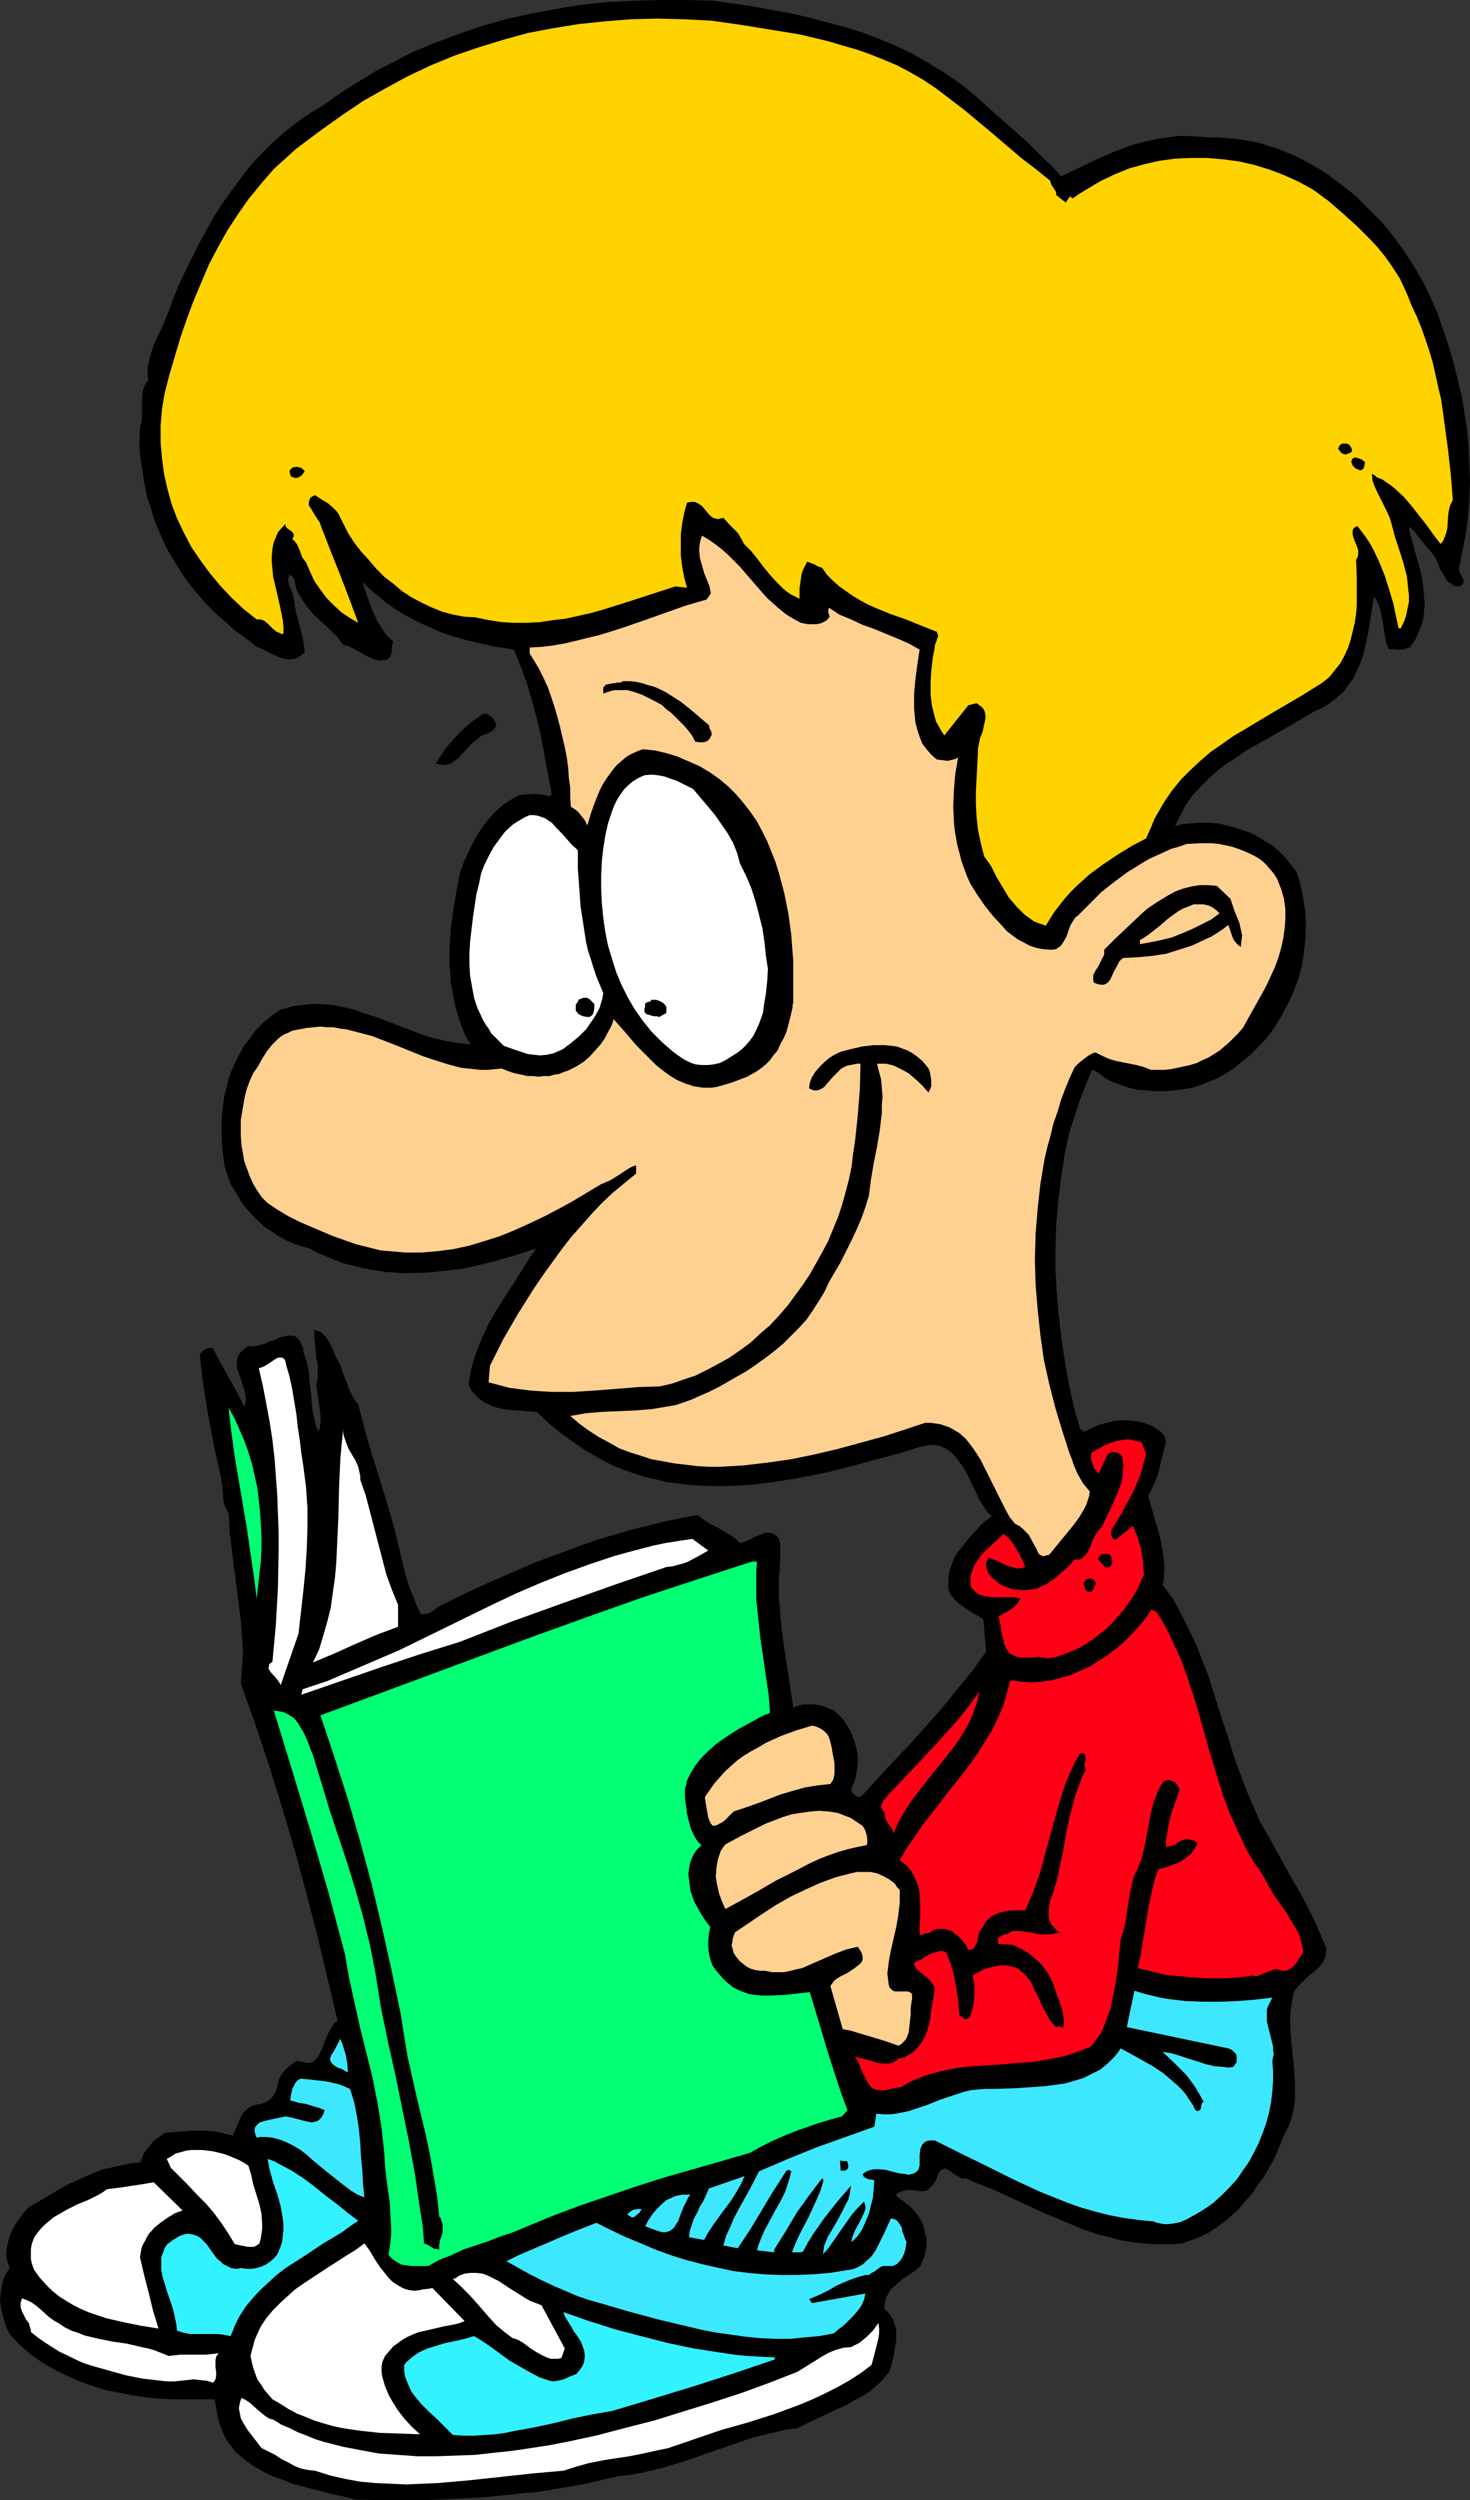 <?xml version="1.0" encoding="UTF-8" standalone="no"?>
<svg
   version="1.0"
   width="91.583mm"
   height="155.668mm"
   id="svg43"
   sodipodi:docname="Boy Reading 05.wmf"
   xmlns:inkscape="http://www.inkscape.org/namespaces/inkscape"
   xmlns:sodipodi="http://sodipodi.sourceforge.net/DTD/sodipodi-0.dtd"
   xmlns="http://www.w3.org/2000/svg"
   xmlns:svg="http://www.w3.org/2000/svg">
  <rect width="100%" height="100%" fill="#333333" stroke="none"/>
  <sodipodi:namedview
     id="namedview43"
     pagecolor="#ffffff"
     bordercolor="#000000"
     borderopacity="0.25"
     inkscape:showpageshadow="2"
     inkscape:pageopacity="0.0"
     inkscape:pagecheckerboard="0"
     inkscape:deskcolor="#d1d1d1"
     inkscape:document-units="mm" />
  <defs
     id="defs1">
    <pattern
       id="WMFhbasepattern"
       patternUnits="userSpaceOnUse"
       width="6"
       height="6"
       x="0"
       y="0" />
  </defs>
  <path
     style="fill:#000000;fill-opacity:1;fill-rule:evenodd;stroke:none"
     d="m 233.506,26.016 4.201,3.717 4.202,3.717 4.04,4.04 2.101,1.939 1.778,2.101 4.04,-1.939 4.04,-1.939 4.04,-1.778 2.101,-0.808 2.101,-0.808 2.262,-0.646 2.101,-0.485 2.262,-0.485 2.262,-0.323 2.262,-0.323 h 2.262 l 2.424,0.162 2.424,0.162 h 2.101 l 2.101,0.162 2.101,0.162 2.101,0.323 2.101,0.323 2.101,0.485 1.939,0.646 2.101,0.646 1.939,0.808 1.939,0.808 1.939,0.97 1.778,0.97 1.939,1.131 1.778,1.131 1.778,1.293 1.778,1.293 3.394,2.747 3.07,3.07 3.07,3.07 2.747,3.393 2.586,3.555 2.262,3.555 2.101,3.555 1.778,3.717 1.616,3.717 1.293,3.717 1.293,3.878 1.131,3.878 0.97,4.04 0.97,3.878 0.646,4.04 0.646,4.04 0.323,4.04 0.162,4.04 0.162,4.04 -0.162,4.04 -0.323,4.201 -0.485,3.878 -0.808,4.04 -0.808,4.04 v 0.646 l 0.323,0.646 0.323,0.646 0.323,0.646 0.162,0.646 -0.162,0.323 v 0.162 l -0.323,0.323 -0.162,0.162 -0.485,0.162 h -0.485 l -0.808,-0.162 -0.485,-0.485 -0.646,-0.323 -0.485,-0.485 -0.646,-1.131 -0.808,-1.293 -0.485,-1.293 -0.646,-1.454 -0.808,-1.131 -0.485,-0.646 -0.485,-0.485 -2.101,-2.585 -1.131,-1.454 -0.97,-1.131 -0.323,0.646 0.97,3.555 0.97,3.393 0.97,3.555 0.323,1.778 0.162,1.778 0.162,1.778 0.162,1.616 -0.162,1.778 -0.162,1.778 -0.485,1.616 -0.646,1.616 -0.808,1.778 -1.131,1.616 -0.646,0.323 -0.646,0.162 -0.485,0.162 h -1.293 l -0.646,-0.162 -1.293,0.162 -0.646,-1.616 -0.323,-1.616 -0.485,-3.232 -0.323,-1.454 -0.323,-1.616 -0.485,-1.454 -0.485,-0.808 -0.485,-0.646 -0.646,4.04 -0.646,4.04 -0.808,3.878 -0.485,1.939 -0.646,1.778 -0.808,1.778 -0.808,1.778 -1.131,1.454 -1.131,1.616 -1.454,1.293 -1.616,1.293 -1.778,1.131 -0.97,0.485 -1.131,0.485 -4.686,2.747 -4.686,2.747 -4.686,2.585 -2.424,1.454 -2.101,1.454 -2.262,1.454 -2.101,1.616 -1.939,1.778 -1.939,1.939 -1.778,1.939 -1.616,2.262 -1.293,2.424 -1.293,2.585 1.939,-0.485 2.101,-0.162 2.101,-0.162 h 1.939 l 2.101,0.162 1.939,0.485 1.939,0.485 1.939,0.646 1.939,0.646 1.778,0.97 1.778,1.131 1.616,0.97 1.454,1.293 1.454,1.454 1.293,1.616 1.293,1.616 0.97,3.07 0.646,3.232 0.485,3.232 0.162,3.232 -0.162,3.232 -0.323,3.07 -0.485,3.232 -0.808,2.909 -1.131,3.07 -1.293,2.747 -1.454,2.747 -1.616,2.747 -1.778,2.424 -2.101,2.262 -2.101,2.101 -2.424,1.939 -1.616,1.293 -1.778,1.131 -1.778,0.97 -1.939,0.808 -1.939,0.808 -2.101,0.646 -2.101,0.323 -2.101,0.323 -2.262,0.162 h -2.101 l -2.101,-0.162 -2.101,-0.162 -2.101,-0.485 -1.939,-0.646 -2.101,-0.808 -1.778,-0.97 -0.808,-0.646 -0.646,-0.485 -0.808,-0.485 -0.646,-0.162 -0.97,2.424 -0.97,2.424 -0.97,2.424 -0.808,2.585 -0.808,2.424 -0.808,2.585 -1.131,5.333 -0.808,5.333 -0.646,5.333 -0.485,5.494 -0.162,5.494 v 5.333 l 0.323,5.656 0.485,5.332 0.646,5.494 0.808,5.333 0.97,5.333 1.131,5.171 1.454,5.009 0.97,0.646 1.616,-0.808 1.778,-0.808 1.939,-0.485 1.939,-0.485 1.939,-0.162 2.101,0.162 2.101,0.323 1.939,0.646 0.646,0.323 0.646,0.323 1.293,0.97 0.485,0.485 0.485,0.646 0.162,0.646 0.162,0.808 -0.485,1.778 -0.808,3.07 -0.323,1.616 -0.485,1.454 -0.646,1.616 -0.646,1.454 -0.808,1.454 1.454,5.171 0.808,2.585 0.646,2.585 0.485,2.585 0.323,2.585 0.162,1.454 -0.162,1.293 v 1.454 l -0.323,1.293 2.424,3.232 1.939,3.555 1.778,3.555 1.778,3.717 1.454,3.717 1.454,3.717 2.424,7.756 2.586,7.918 1.131,3.717 1.454,3.878 1.454,3.878 1.616,3.717 1.616,3.717 2.101,3.555 1.778,3.232 1.778,3.232 1.778,3.232 1.939,3.232 1.616,3.07 1.616,3.232 1.454,3.393 1.454,3.393 -0.162,0.808 v 0.808 l -0.323,0.808 -0.323,0.646 -0.97,1.293 -1.293,1.131 -1.293,0.97 -1.131,1.131 -1.131,1.131 -0.485,0.646 -0.485,0.485 -0.485,2.101 -0.323,2.101 -0.162,2.101 v 2.101 l 0.162,2.262 0.162,2.101 0.485,4.363 0.323,4.363 v 2.101 2.101 l -0.323,2.101 -0.485,2.101 -0.646,1.939 -1.131,2.101 -0.808,1.939 -0.808,2.101 -0.97,2.101 -1.131,1.939 -1.131,1.939 -1.454,1.939 -1.293,1.939 -1.616,1.778 -1.454,1.778 -1.778,1.616 -1.778,1.454 -1.778,1.293 -1.939,1.293 -2.101,0.97 -2.101,0.808 -2.101,0.646 -1.778,0.162 h -1.778 -3.394 l -3.394,-0.323 -3.394,-0.485 -3.07,-0.808 -3.232,-0.808 -3.232,-1.131 -3.07,-1.293 -6.141,-2.585 -12.281,-5.656 -3.07,-1.131 -2.909,-1.293 -0.485,0.162 -0.485,-0.162 -0.808,-0.485 -0.97,-0.485 -0.808,-0.646 -0.808,-0.485 -0.323,-0.162 h -0.485 l -0.162,0.162 -0.485,0.162 -0.323,0.485 -0.323,0.485 -0.485,1.454 -0.808,1.131 -0.485,0.485 -0.485,0.485 -0.485,0.323 -0.808,0.162 -3.394,-0.323 -0.97,0.162 -0.646,0.162 -0.808,0.323 -0.646,0.646 1.293,0.97 2.262,1.778 0.97,0.97 0.808,1.131 0.808,1.293 0.485,1.293 0.323,1.616 0.323,0.808 v 1.131 0.97 l -0.162,0.97 -0.162,0.97 -0.323,0.97 -0.808,1.778 -1.293,1.131 -1.454,0.97 -1.454,0.97 -1.293,1.131 -1.293,1.131 -0.485,0.646 -0.323,0.646 -0.485,0.808 -0.162,0.808 -0.162,0.808 v 1.131 l 0.808,0.646 0.646,0.808 0.485,0.808 0.323,0.97 0.323,0.97 0.162,0.97 v 1.939 l -0.323,2.101 -0.323,1.939 -0.485,1.939 -0.485,1.616 -1.131,1.293 -0.97,1.131 -1.293,1.131 -1.131,0.97 -1.454,0.97 -1.293,0.646 -2.747,1.616 -2.909,1.293 -5.817,2.747 -2.909,1.454 -2.586,0.323 -2.747,0.646 -2.747,0.646 -2.586,0.646 -5.171,1.778 -5.171,1.778 -5.009,1.778 -5.333,1.616 -2.586,0.646 -2.747,0.646 -2.747,0.485 -2.747,0.323 -3.717,0.808 -3.878,0.97 -3.717,0.646 -3.878,0.646 -3.878,0.646 -3.717,0.323 -7.757,0.808 -7.918,0.485 -7.757,0.323 h -7.918 l -7.757,-0.162 -2.424,-0.646 -2.424,-0.485 -5.009,-1.293 -5.009,-1.293 -2.262,-0.97 -2.424,-0.808 -2.262,-1.131 -2.262,-1.293 -1.778,-1.293 -1.939,-1.616 -0.808,-0.808 -0.646,-0.97 -0.808,-0.97 -0.646,-1.131 -0.485,-1.131 -0.485,-1.131 -0.485,-1.293 -0.323,-1.454 -0.646,-3.878 h -3.232 -3.232 -3.394 l -3.232,-0.162 -3.232,-0.323 -3.232,-0.485 -3.232,-0.646 -3.232,-0.646 -3.07,-0.97 -3.07,-1.131 -2.909,-1.293 -2.909,-1.454 -2.747,-1.616 -2.747,-1.939 -2.586,-2.262 -2.262,-2.424 -0.808,-1.778 -0.646,-1.939 L 0.323,543.593 0,541.492 l 0.162,-1.939 0.162,-0.97 0.162,-1.131 0.323,-0.97 0.323,-0.97 0.485,-0.808 0.646,-0.97 -0.323,-0.97 -0.323,-0.97 -0.162,-0.97 v -0.97 l 0.162,-0.97 0.162,-0.808 0.485,-1.939 0.808,-1.778 1.131,-1.778 1.131,-1.616 1.293,-1.454 6.302,-3.717 3.07,-1.778 3.232,-1.454 3.394,-1.454 1.616,-0.646 1.778,-0.323 1.778,-0.485 1.778,-0.323 1.778,-0.323 1.778,-0.162 0.323,-0.97 0.323,-0.97 0.646,-0.97 0.808,-0.97 0.808,-0.97 0.97,-0.808 0.97,-0.646 0.808,-0.646 1.939,-0.162 4.04,-0.323 h 2.101 1.939 l 2.101,0.162 1.939,0.485 1.939,0.485 0.97,-2.101 0.808,-1.939 0.485,-0.97 0.646,-0.808 0.808,-0.646 0.97,-0.646 0.97,-0.162 0.97,-0.162 0.97,-0.323 0.808,-0.485 0.646,-0.485 0.646,-0.808 0.485,-0.97 0.323,-0.97 0.162,-0.97 0.323,-0.97 0.485,-0.97 0.646,-0.808 0.646,-0.646 0.808,-0.646 0.808,-0.646 0.808,-0.485 0.646,0.162 0.646,0.162 0.97,0.162 h 0.808 l 0.808,-0.323 0.485,-0.485 0.646,-0.646 0.323,-0.808 0.485,-0.808 0.646,-1.939 0.808,-1.778 0.485,-0.97 0.485,-0.808 0.485,-0.808 0.808,-0.485 -2.424,-10.18 -2.424,-10.18 -2.586,-10.019 -2.747,-10.019 -2.909,-9.857 -3.07,-9.857 -3.232,-9.695 -3.394,-9.534 0.162,-2.585 0.162,-2.424 0.162,-2.424 -0.162,-2.585 -0.323,-4.848 -0.646,-5.009 -0.646,-5.009 -0.646,-5.171 -0.646,-5.009 -0.323,-5.171 -0.646,-1.131 -0.485,-1.131 -0.162,-1.293 v -1.131 l -0.323,-2.424 -0.162,-1.293 -0.323,-1.293 -1.454,-6.625 -1.293,-6.948 -1.131,-6.948 -0.808,-7.11 0.646,-0.646 0.646,-0.485 0.323,-0.162 0.323,-0.162 h 0.485 0.646 l 1.778,3.393 3.878,6.948 1.778,3.393 0.323,-0.97 v -0.97 l -0.162,-0.97 -0.162,-0.97 -0.646,-1.939 -0.646,-1.939 -0.323,-0.97 -0.162,-0.808 v -0.97 l 0.162,-0.808 0.162,-0.646 0.646,-0.808 0.808,-0.808 0.485,-0.323 0.485,-0.323 0.97,0.162 0.808,-0.162 0.97,-0.162 0.97,-0.323 0.97,-0.485 1.131,-0.323 1.939,-0.808 0.808,-0.162 0.97,-0.162 h 0.808 l 0.646,0.162 0.646,0.485 0.323,0.323 0.323,0.485 0.162,0.485 0.162,0.485 0.323,0.646 v 0.808 l 0.808,2.262 0.485,2.424 0.162,2.424 0.323,2.262 0.162,2.424 0.323,2.424 0.485,2.262 0.323,1.131 0.485,1.131 0.162,-0.485 0.162,-0.485 0.162,-1.293 v -1.454 l -0.162,-1.454 -0.485,-3.232 -0.162,-1.454 -0.162,-1.293 0.323,-1.616 v -1.454 -1.616 l -0.323,-1.454 -0.323,-3.232 -0.162,-1.778 V 313.002 l 0.646,0.162 0.646,0.162 0.485,0.323 0.485,0.485 0.808,0.97 0.646,1.131 0.646,1.293 0.485,1.293 0.646,1.293 0.646,1.131 0.808,2.424 0.485,1.131 0.97,2.585 0.485,0.97 0.646,1.131 0.808,0.97 1.454,5.656 1.616,5.656 1.778,5.656 1.778,5.817 0.97,3.232 0.97,3.393 0.808,3.393 0.808,3.393 0.808,3.393 0.97,3.232 1.293,3.232 0.646,1.616 0.808,1.616 0.646,0.162 0.646,-0.162 0.646,-0.162 0.646,-0.323 1.131,-0.808 0.97,-0.646 7.272,-3.555 7.272,-3.232 7.433,-3.232 7.433,-2.747 3.878,-1.454 3.717,-1.293 3.878,-1.131 3.878,-1.131 3.878,-0.97 3.878,-0.97 3.878,-0.808 4.04,-0.808 1.293,0.97 1.131,0.808 2.747,1.454 2.747,1.616 1.131,0.808 0.97,0.97 1.131,-0.323 1.293,-0.485 1.131,-0.646 1.293,-0.485 1.131,-0.485 h 0.485 0.646 l 0.485,0.162 0.646,0.323 0.485,0.323 0.485,0.646 0.323,1.131 v 1.293 1.293 1.293 l -0.162,1.454 v 1.293 l -0.162,1.293 v 1.131 3.717 l 0.323,3.717 0.323,3.555 0.485,3.717 1.131,7.272 1.131,7.595 1.131,-0.485 1.131,-0.323 h 1.293 1.131 l 1.293,0.162 1.131,0.323 1.293,0.485 1.131,0.485 0.97,0.808 0.808,0.808 0.808,0.97 0.646,1.131 0.646,0.97 0.485,1.293 0.485,1.131 0.323,1.293 0.323,1.293 0.162,1.293 v 1.293 l -0.162,1.293 -0.162,1.293 -0.323,1.454 -0.485,1.131 -0.485,1.293 0.485,0.808 0.646,0.485 0.323,0.162 0.485,0.162 0.323,-0.162 0.485,-0.323 3.555,-3.878 3.717,-4.04 3.878,-4.04 3.717,-4.201 3.878,-4.363 3.555,-4.363 3.555,-4.363 3.232,-4.525 -0.646,-7.595 -2.424,-1.454 -2.262,-1.454 -1.131,-0.808 -0.97,-0.97 -0.808,-0.97 -0.646,-1.293 v -1.293 -1.454 l 0.162,-1.293 0.323,-1.131 0.485,-1.293 0.485,-1.131 0.646,-1.131 0.808,-0.97 1.616,-2.101 1.778,-1.939 1.778,-1.939 2.101,-1.616 -1.131,-1.131 -0.808,-1.293 -0.97,-1.454 -0.646,-1.454 -0.808,-1.616 -1.454,-3.07 -0.808,-1.454 -0.97,-1.293 -0.97,-1.293 -0.97,-0.97 -1.131,-0.808 -0.646,-0.323 -0.646,-0.323 -0.808,-0.162 -0.646,-0.162 h -0.808 l -0.97,0.162 -0.808,0.162 -0.97,0.162 -4.525,1.454 -4.848,1.293 -4.848,1.293 -4.848,1.293 -5.009,1.131 -5.171,0.97 -5.009,0.808 -5.171,0.646 -5.171,0.323 h -2.586 -2.586 l -2.424,-0.162 -2.586,-0.162 -2.424,-0.323 -2.586,-0.323 -2.424,-0.646 -2.424,-0.485 -2.424,-0.808 -2.424,-0.808 -2.424,-0.97 -2.262,-1.131 -2.262,-1.293 -2.262,-1.293 -3.07,-2.101 -2.909,-2.101 -2.747,-2.262 -2.747,-2.585 -2.262,-0.162 -2.262,-0.162 -2.424,-0.162 -2.262,-0.485 -1.131,-0.323 -0.97,-0.485 -1.131,-0.485 -0.808,-0.646 -0.808,-0.646 -0.808,-0.97 -0.646,-0.808 -0.485,-1.131 0.323,-2.262 0.485,-2.262 0.646,-2.101 0.808,-2.101 0.808,-2.101 0.97,-2.101 0.97,-1.939 1.131,-1.939 2.424,-3.878 2.424,-3.717 2.424,-3.878 2.424,-3.717 -2.424,0.808 -2.424,0.808 -5.171,1.454 -2.586,0.646 -2.747,0.646 -2.586,0.485 -2.747,0.323 -4.363,0.485 -4.363,0.162 h -1.939 l -2.262,-0.162 -2.101,-0.162 -2.101,-0.323 -1.939,-0.323 -2.101,-0.485 -1.939,-0.485 -1.939,-0.485 -1.939,-0.808 -1.939,-0.808 -1.939,-0.808 -1.778,-0.97 -1.778,-0.485 -1.939,-0.646 -1.778,-0.808 -1.616,-0.808 -1.616,-1.131 -1.616,-0.97 -1.454,-1.293 -1.293,-1.293 -1.293,-1.454 -1.293,-1.454 -0.97,-1.616 -0.97,-1.616 -0.97,-1.616 -0.646,-1.778 -0.646,-1.939 -0.323,-1.778 -0.323,-2.585 -0.162,-2.585 v -2.585 -2.585 l 0.323,-2.585 0.323,-2.424 0.646,-2.424 0.646,-2.424 0.97,-2.262 1.131,-2.262 1.131,-2.101 1.454,-1.939 1.454,-1.939 1.778,-1.778 1.939,-1.616 2.101,-1.454 1.454,-0.323 1.454,-0.485 1.454,-0.162 1.454,-0.162 1.454,-0.162 h 1.454 l 2.909,0.162 2.747,0.485 2.747,0.646 2.747,0.97 2.586,0.808 5.494,2.101 5.494,2.101 2.747,0.808 2.747,0.646 2.909,0.485 2.909,0.323 -1.293,-2.101 -0.97,-2.424 -0.808,-2.424 -0.646,-2.424 -0.485,-2.424 -0.485,-2.585 -0.162,-2.585 -0.162,-2.424 v -2.747 l 0.162,-2.585 0.162,-2.585 0.323,-2.585 0.808,-5.171 0.97,-5.171 0.97,-2.747 1.293,-2.747 1.293,-2.585 1.616,-2.585 0.808,-1.131 0.97,-1.131 0.97,-1.131 0.97,-0.97 1.131,-0.97 1.131,-0.808 1.293,-0.808 1.454,-0.808 1.616,-0.162 1.939,-0.162 1.778,0.162 0.97,0.162 0.646,0.323 0.808,-0.485 -0.808,-4.363 -0.808,-4.363 -0.808,-4.363 -0.97,-4.363 -1.131,-4.201 -1.293,-4.363 -1.454,-4.04 -1.616,-4.04 -5.009,-0.808 -5.009,-1.131 -2.424,-0.646 -2.262,-0.646 -2.424,-0.808 -2.101,-0.97 -2.262,-0.97 -2.262,-1.131 -2.101,-1.131 -2.101,-1.293 -2.101,-1.454 -1.939,-1.616 -1.939,-1.616 -1.778,-1.778 1.293,3.878 0.646,1.778 0.808,1.939 0.808,1.778 1.131,1.778 1.131,1.616 1.454,1.293 -0.162,0.646 -0.162,0.646 v 1.131 l -0.162,0.485 -0.162,0.646 -0.485,0.485 -0.485,0.323 h -0.808 l -0.646,0.162 -0.808,-0.162 -0.646,-0.162 -1.131,-0.485 -1.293,-0.646 -2.262,-1.293 -1.293,-0.646 -1.293,-0.323 -1.454,-1.939 -1.778,-1.778 -1.939,-1.778 -1.778,-1.616 -1.616,-1.939 -0.646,-0.97 -0.646,-0.97 -0.646,-0.97 -0.485,-1.131 -0.323,-1.293 -0.162,-1.131 -0.646,-0.646 -0.162,-0.162 -0.323,-0.162 -0.323,0.808 v 0.808 l 0.162,0.646 0.323,0.808 0.646,1.616 0.162,0.808 0.162,0.808 0.162,1.454 0.323,1.454 0.808,3.07 0.808,3.07 0.162,1.454 0.162,1.454 -0.808,0.646 -0.646,0.485 -0.646,0.323 -0.808,0.162 h -0.646 -0.808 l -1.293,-0.323 -1.454,-0.646 -1.454,-0.646 -1.454,-0.808 -1.293,-0.485 -1.778,-1.454 -1.778,-1.293 -1.778,-1.293 -1.778,-1.616 -2.424,-2.101 -2.424,-2.424 -2.101,-2.424 -2.101,-2.585 -1.778,-2.585 -1.778,-2.909 -1.616,-2.747 -1.293,-2.909 -1.293,-3.07 -0.97,-3.07 -0.97,-3.07 -0.646,-3.232 -0.485,-3.232 -0.485,-3.232 -0.162,-3.07 0.162,-3.232 0.323,-1.293 0.162,-1.454 v -2.909 -1.616 l 0.162,-1.454 0.485,-1.293 0.323,-0.646 0.485,-0.485 -0.162,-1.293 v -1.293 l 0.162,-1.293 0.323,-1.293 0.646,-2.262 0.97,-2.424 1.131,-2.262 0.97,-2.262 0.97,-2.424 0.808,-2.262 1.293,-3.232 1.616,-3.393 1.616,-3.232 1.616,-3.232 1.778,-3.232 1.778,-3.232 2.101,-3.232 2.101,-2.909 2.262,-3.07 2.262,-2.909 2.424,-2.585 2.747,-2.747 2.747,-2.424 2.909,-2.262 3.232,-2.262 3.232,-1.939 2.424,-1.778 2.424,-1.616 2.586,-1.616 2.424,-1.454 2.586,-1.616 2.586,-1.293 5.333,-2.747 5.333,-2.262 5.656,-2.101 5.656,-1.939 5.656,-1.616 5.817,-1.293 5.979,-1.131 5.979,-0.97 6.141,-0.646 L 149.153,0.162 155.294,0 h 6.302 l 6.302,0.162 9.049,1.293 4.363,0.808 4.525,0.808 4.363,0.97 4.202,1.131 4.363,1.131 4.202,1.293 4.201,1.616 3.878,1.616 4.04,1.939 3.878,2.262 3.717,2.262 3.717,2.585 3.555,2.909 1.778,1.616 z"
     id="path1" />
  <path
     style="fill:#ffd300;fill-opacity:1;fill-rule:evenodd;stroke:none"
     d="m 220.255,20.684 3.394,2.585 3.394,2.585 6.787,5.656 6.625,5.656 3.394,2.585 3.394,2.747 0.162,0.485 0.162,0.485 0.646,0.97 0.485,0.808 v 0.323 0.323 l 2.262,1.778 0.97,-1.454 0.646,0.485 1.616,-1.131 1.616,-0.97 1.616,-0.97 1.616,-0.97 3.394,-1.616 3.555,-1.454 3.555,-0.97 3.555,-0.808 3.717,-0.485 3.717,-0.162 h 3.717 l 3.717,0.323 3.717,0.485 3.555,0.808 3.717,1.131 3.394,1.293 3.555,1.616 3.232,1.778 3.555,2.585 3.555,3.07 3.394,3.07 3.232,3.232 1.616,1.778 1.454,1.778 1.293,1.778 1.293,1.939 1.131,1.778 0.97,2.101 0.808,1.778 0.808,2.101 1.293,2.747 1.131,2.747 0.97,2.747 0.97,2.909 0.808,2.747 0.646,2.909 0.646,2.909 0.646,2.747 0.808,5.817 0.808,5.979 0.646,5.817 0.485,5.979 -0.323,0.646 -0.323,0.646 -0.323,1.293 -0.162,1.293 -0.162,2.747 -0.323,1.293 -0.485,1.293 -0.323,0.646 -0.485,0.485 -1.616,-2.101 -1.616,-2.262 -1.778,-2.262 -1.778,-2.262 -1.778,-2.101 -2.101,-1.939 -0.97,-0.808 -0.97,-0.646 -1.131,-0.808 -1.293,-0.485 -0.485,-0.485 -0.323,-0.162 -0.323,-0.162 0.162,1.616 0.485,1.293 0.646,1.454 0.808,1.616 1.454,2.909 0.646,1.454 0.485,1.616 0.808,3.07 0.97,2.909 0.97,3.07 0.808,3.07 0.162,1.454 0.162,1.616 0.162,1.454 v 1.616 l -0.323,1.454 -0.323,1.616 -0.485,1.454 -0.808,1.616 h -0.485 l -0.646,-2.909 -0.646,-3.07 -0.97,-3.232 -0.97,-3.07 -1.293,-3.232 -1.454,-3.07 -0.808,-1.454 -0.97,-1.454 -0.97,-1.293 -0.97,-1.293 -0.646,0.323 -0.323,0.323 -0.162,0.485 v 0.485 0.485 l 0.162,0.485 0.323,0.97 0.485,1.131 0.323,0.97 v 0.646 0.485 l -0.162,0.646 -0.323,0.485 0.162,4.201 v 4.201 2.262 l -0.162,2.101 -0.323,2.101 -0.485,2.101 -0.485,1.939 -0.646,1.939 -0.808,1.778 -0.97,1.778 -1.293,1.616 -1.293,1.616 -1.616,1.293 -1.778,1.131 -2.586,1.616 -2.747,1.616 -5.494,3.232 -5.656,3.393 -2.747,1.616 -2.747,1.939 -2.586,1.778 -2.424,2.101 -2.424,2.262 -2.101,2.101 -2.101,2.585 -1.778,2.585 -1.616,2.747 -0.808,1.454 -0.646,1.616 -1.293,2.909 -3.394,1.778 -3.394,2.101 -3.394,2.262 -3.07,2.262 -3.07,2.747 -1.454,1.454 -1.293,1.454 -1.293,1.616 -1.131,1.454 -1.131,1.778 -0.97,1.616 -1.454,-0.485 -1.293,-0.485 -1.131,-0.808 -1.131,-0.808 -0.97,-0.97 -0.97,-0.97 -0.808,-0.97 -0.97,-1.131 -1.454,-2.424 -1.454,-2.424 -1.293,-2.585 -1.616,-2.262 -0.808,-3.232 -0.646,-3.07 -0.323,-2.909 -0.162,-3.07 v -3.07 l 0.162,-3.07 0.162,-3.07 0.162,-3.232 v -0.646 l 0.162,-0.808 0.323,-1.616 0.646,-1.616 0.323,-1.616 0.162,-0.646 0.162,-0.808 v -0.646 l -0.162,-0.808 -0.162,-0.485 -0.485,-0.646 -0.646,-0.485 -0.646,-0.485 -1.939,0.485 -5.656,7.11 -0.646,-0.97 -0.646,-1.131 -0.646,-1.131 -0.323,-1.131 -0.323,-1.293 -0.323,-1.293 -0.162,-1.293 -0.162,-1.454 v -2.747 l 0.162,-2.747 0.323,-2.909 0.485,-2.585 v -0.485 l 0.323,-0.808 0.162,-0.485 0.162,-0.485 0.162,-0.485 -0.162,-0.485 -0.162,-0.485 -3.717,-1.454 -3.555,-1.454 -3.717,-1.293 -3.555,-1.454 -1.778,-0.808 -1.778,-0.97 -1.616,-0.97 -1.616,-1.131 -1.616,-1.131 -1.454,-1.293 -1.454,-1.454 -1.131,-1.616 -0.97,-0.323 -0.808,-0.485 -0.808,-0.323 -0.97,-0.323 -0.485,0.97 -0.485,0.97 -0.323,0.97 -0.162,1.131 -0.162,1.131 -0.162,1.131 v 2.424 l -0.97,-0.485 -0.97,-0.485 -0.97,-0.646 -0.97,-0.808 -1.616,-1.616 -1.616,-1.778 -1.454,-1.778 -1.454,-1.939 -1.454,-1.778 -1.616,-1.616 -0.485,-0.97 -0.485,-0.808 -0.485,-0.808 -0.808,-0.808 -1.293,-1.293 -1.293,-1.454 -0.646,0.162 -0.646,0.162 -0.646,-0.162 -0.485,-0.162 -0.485,-0.323 -0.485,-0.485 -0.808,-0.97 -0.808,-0.97 -0.485,-0.323 -0.485,-0.323 -0.646,-0.323 h -0.485 -0.646 l -0.808,0.162 -0.646,2.424 -0.485,2.424 -0.323,2.585 v 2.585 2.424 l 0.323,2.585 0.485,2.585 0.646,2.424 -2.747,-0.323 -11.473,3.717 -5.656,1.778 -2.909,0.808 -2.909,0.646 -2.909,0.646 -2.909,0.323 -3.07,0.485 -3.07,0.162 h -2.909 l -3.07,-0.162 -3.07,-0.485 -3.232,-0.646 -2.586,-0.162 -2.586,-0.485 -2.424,-0.646 -2.424,-0.97 -2.424,-1.131 -2.424,-1.293 -2.262,-1.454 -2.101,-1.778 -2.101,-1.616 -1.939,-1.939 -1.778,-2.101 -1.778,-1.939 -1.616,-2.101 -1.454,-2.262 -1.131,-2.262 -1.131,-2.262 -0.485,-0.646 -0.646,-0.646 -1.293,-1.131 -1.616,-0.97 -1.454,-0.97 -0.646,0.323 -0.485,0.323 -0.162,0.485 -0.162,0.485 v 0.323 0.485 l 0.646,0.97 0.646,1.131 0.646,0.97 0.646,0.97 0.162,0.485 0.162,0.485 1.131,2.909 1.131,2.909 2.262,5.656 2.101,5.494 2.101,5.656 -1.939,-1.131 -1.939,-1.293 -1.778,-1.616 -1.778,-1.778 -1.454,-1.939 -1.454,-2.101 -0.97,-2.101 -0.97,-2.262 -0.485,-0.646 -0.485,-0.646 -0.485,-1.454 -0.646,-1.454 -0.485,-0.646 -0.646,-0.646 0.162,-0.323 0.162,-0.323 v -0.485 l -0.323,-0.485 -0.323,-0.323 -0.97,-0.646 -0.323,-0.485 v -0.323 -0.162 l -0.646,0.646 -1.131,1.293 -0.323,0.808 -0.646,1.454 -0.323,1.616 -0.162,1.616 v 1.616 l 0.162,1.616 0.162,1.778 0.808,3.393 0.808,3.555 0.323,1.616 0.323,1.616 0.162,1.616 v 1.616 h -0.485 l -0.323,-0.162 -0.808,-0.323 -0.808,-0.646 -0.646,-0.646 -0.646,-0.646 -0.808,-0.646 -0.808,-0.323 h -0.485 -0.485 l -3.07,-2.424 -2.909,-2.747 -2.586,-2.747 -2.424,-2.909 -2.262,-3.07 -2.101,-3.07 -1.778,-3.393 -1.616,-3.393 -1.293,-3.393 -0.97,-3.555 -0.808,-3.555 -0.485,-3.717 -0.323,-3.717 v -3.878 l 0.323,-3.878 0.646,-3.878 1.131,-4.363 1.293,-4.363 1.293,-4.363 1.454,-4.201 1.616,-4.363 1.778,-4.201 1.778,-4.201 2.101,-4.04 2.262,-4.04 2.424,-3.717 2.586,-3.717 2.909,-3.555 3.07,-3.555 1.778,-1.616 1.616,-1.454 1.778,-1.616 1.939,-1.454 1.939,-1.454 1.939,-1.454 5.009,-3.555 5.009,-3.393 5.171,-2.909 5.333,-2.909 5.494,-2.585 5.494,-2.262 5.656,-1.939 5.817,-1.778 5.817,-1.616 5.979,-1.131 5.979,-0.97 6.141,-0.646 6.141,-0.485 6.302,-0.162 6.302,0.162 6.302,0.323 6.949,0.97 6.949,1.131 6.949,1.131 3.394,0.808 3.394,0.808 3.232,0.97 3.394,0.97 3.232,1.131 3.232,1.293 3.07,1.293 3.07,1.616 3.07,1.778 z"
     id="path2" />
  <path
     style="fill:#000000;fill-opacity:1;fill-rule:evenodd;stroke:none"
     d="m 318.183,105.357 0.162,0.485 v 0.323 l -0.162,0.162 -0.162,0.162 -0.323,0.162 -0.485,0.162 -0.323,0.162 -0.485,-0.162 h -0.162 l -0.323,-0.162 -0.808,-0.97 0.162,-0.646 0.323,-0.323 0.323,-0.323 h 0.485 0.646 l 0.485,0.162 0.323,0.323 z"
     id="path3" />
  <path
     style="fill:#000000;fill-opacity:1;fill-rule:evenodd;stroke:none"
     d="m 321.414,108.751 -0.162,0.97 -0.162,0.485 -0.323,0.323 -0.485,0.162 -0.323,-0.162 -0.485,-0.162 -0.323,-0.162 -0.323,-0.323 -0.323,-0.323 -0.162,-0.485 -0.162,-0.323 0.162,-0.646 0.323,-0.323 0.485,-0.162 0.485,0.162 0.97,0.323 z"
     id="path4" />
  <path
     style="fill:#000000;fill-opacity:1;fill-rule:evenodd;stroke:none"
     d="m 71.749,110.852 -0.323,0.485 -0.323,0.485 -0.485,0.323 -0.646,0.323 h -0.485 l -0.485,-0.162 -0.485,-0.162 -0.162,-0.323 v -0.323 l -0.162,-0.323 v -0.323 l 0.162,-0.323 0.162,-0.162 0.323,-0.323 0.646,-0.162 h 0.646 l 0.646,0.162 0.485,0.323 z"
     id="path5" />
  <path
     style="fill:#ffd191;fill-opacity:1;fill-rule:evenodd;stroke:none"
     d="m 188.583,146.563 0.808,0.162 0.808,0.162 h 0.97 0.97 l 0.97,-0.162 0.808,-0.323 0.808,-0.485 0.646,-0.808 -0.162,-0.485 -0.162,-0.485 v -0.646 l 0.162,-0.485 2.424,1.616 2.747,1.131 2.747,1.293 2.747,0.97 5.494,2.262 2.586,1.131 2.586,1.454 -0.485,3.232 -0.485,3.555 -0.323,3.555 v 1.778 1.778 l 0.162,1.778 0.162,1.616 0.485,1.778 0.485,1.454 0.646,1.616 0.97,1.293 1.131,1.293 1.293,1.131 1.293,0.162 1.293,0.162 1.293,-0.323 0.646,-0.162 0.485,-0.323 -0.646,3.878 -0.323,3.717 -0.162,3.878 0.162,3.717 0.162,1.778 0.323,1.939 0.323,1.778 0.485,1.778 0.485,1.939 0.646,1.778 0.646,1.778 0.808,1.778 1.616,2.585 1.778,2.585 1.939,2.424 2.262,2.424 0.97,1.131 1.293,0.97 1.293,0.97 1.293,0.646 1.454,0.808 1.454,0.485 1.454,0.323 1.778,0.162 h 0.808 l 0.808,-0.162 0.485,-0.323 0.646,-0.485 0.323,-0.485 0.323,-0.485 0.646,-1.131 0.485,-1.454 0.485,-1.293 0.808,-1.293 0.323,-0.485 0.646,-0.485 2.747,-2.747 2.747,-2.747 3.07,-2.424 3.07,-2.262 3.394,-2.101 1.616,-0.97 1.778,-0.808 3.555,-1.616 1.778,-0.485 1.778,-0.646 3.07,-0.162 h 3.07 l 1.454,0.162 1.616,0.323 1.454,0.323 1.454,0.485 1.293,0.485 1.454,0.646 1.293,0.646 1.293,0.808 1.131,0.97 0.97,1.131 0.97,1.131 0.808,1.293 0.97,2.424 0.646,2.262 0.323,2.424 v 2.262 l -0.162,2.262 -0.323,2.262 -0.485,2.262 -0.646,2.262 -0.808,2.262 -0.97,2.101 -0.97,2.101 -1.131,2.101 -2.262,4.04 -2.262,4.04 -0.97,1.131 -1.131,1.131 -1.131,1.131 -1.131,0.97 -1.131,0.97 -1.293,0.808 -1.293,0.808 -1.454,0.646 -1.293,0.646 -1.616,0.485 -1.454,0.323 -1.454,0.323 -1.616,0.323 -1.454,0.162 h -1.616 -1.616 l -1.616,-0.646 -1.778,-0.485 -3.232,-0.646 -1.616,-0.323 -1.616,-0.485 -1.454,-0.646 -1.616,-0.808 h -0.323 -0.162 l -0.646,0.323 -0.808,0.485 -0.646,0.485 -1.454,1.131 -0.485,0.485 -0.485,0.485 -1.131,2.424 -1.131,2.747 -0.97,2.585 -0.808,2.747 -0.97,2.747 -0.646,2.747 -0.808,2.909 -0.646,2.747 -0.485,2.909 -0.485,2.909 -0.323,2.909 -0.323,2.909 -0.485,5.979 -0.162,5.979 0.162,5.979 0.485,5.817 0.646,5.979 0.808,5.817 1.293,5.817 1.454,5.656 1.616,5.333 1.778,5.494 0.485,1.131 0.323,1.131 0.97,2.262 0.646,1.131 0.646,1.131 0.808,0.97 0.808,0.97 -0.162,1.131 -0.323,0.97 -0.323,0.97 -0.485,0.97 -1.131,1.939 -1.293,1.778 -2.909,3.555 -2.909,3.555 -0.646,0.162 -0.485,0.162 h -0.485 l -0.323,-0.162 -0.323,-0.162 -0.162,-0.162 -0.323,-0.485 -0.162,-0.485 -0.97,-1.778 -0.97,-1.778 -0.646,-0.646 -0.808,-0.808 -0.808,-0.646 -0.97,-0.485 -1.293,-1.616 -0.97,-1.778 -0.97,-1.939 -0.97,-1.939 -0.97,-1.939 -0.97,-1.939 -0.97,-1.939 -0.97,-1.939 -1.131,-1.778 -1.131,-1.616 -1.293,-1.616 -1.454,-1.293 -0.808,-0.485 -0.808,-0.485 -0.97,-0.485 -0.97,-0.323 -0.97,-0.323 -2.262,-0.323 h -1.293 l -4.848,1.616 -5.009,1.616 -5.333,1.454 -5.333,1.454 -5.494,1.293 -5.494,1.131 -5.656,0.808 -5.494,0.646 -2.747,0.162 -2.747,0.162 h -2.909 l -2.586,-0.162 -2.747,-0.323 -2.747,-0.323 -2.586,-0.485 -2.747,-0.485 -2.424,-0.808 -2.586,-0.808 -2.586,-0.97 -2.262,-1.293 -2.424,-1.293 -2.262,-1.454 -2.262,-1.616 -2.262,-1.939 1.939,-0.323 1.778,-0.323 3.878,-0.323 7.757,-0.323 3.878,-0.323 1.939,-0.323 1.939,-0.323 1.778,-0.323 1.939,-0.646 1.778,-0.646 1.778,-0.808 2.262,-0.97 2.262,-1.131 2.262,-1.293 2.262,-1.293 2.262,-1.293 2.101,-1.454 2.262,-1.616 2.101,-1.616 1.939,-1.616 1.939,-1.939 1.778,-1.778 1.778,-1.939 1.454,-2.101 1.454,-2.262 1.293,-2.101 1.131,-2.424 2.747,-4.686 2.586,-5.171 1.131,-2.424 1.131,-2.585 0.97,-2.747 0.808,-2.585 0.485,-3.717 0.646,-3.878 0.808,-4.04 0.646,-3.878 0.485,-4.04 v -1.939 l 0.162,-1.939 -0.162,-2.101 -0.162,-1.939 -0.485,-1.778 -0.485,-1.939 h 0.162 0.162 0.323 0.808 0.646 l 0.646,0.162 0.808,0.162 0.808,0.323 0.97,0.485 0.97,0.485 1.131,0.646 0.97,0.808 1.293,1.131 1.131,1.131 1.293,1.454 0.323,-0.646 0.323,-0.808 v -0.808 -0.808 l -0.162,-0.808 -0.162,-0.97 -0.323,-0.808 -0.485,-0.646 -0.97,-1.131 -1.131,-0.97 -1.131,-0.808 -1.131,-0.646 -1.293,-0.485 -1.293,-0.485 -1.293,-0.162 -1.454,-0.162 h -2.747 l -2.747,0.323 -2.747,0.646 -2.424,0.646 -1.293,0.646 -1.293,0.808 -1.131,0.97 -1.131,1.131 -0.97,1.131 -0.808,1.293 -0.485,1.293 -0.162,1.293 0.646,0.323 0.646,0.162 h 0.646 l 0.485,-0.162 0.646,-0.323 0.485,-0.323 0.97,-1.131 0.97,-1.131 1.131,-1.131 0.97,-0.97 0.646,-0.323 0.646,-0.323 0.808,-0.162 0.808,-0.162 0.808,-0.162 h 0.808 l -0.162,5.979 -0.485,6.14 -0.646,6.14 -0.485,3.07 -0.323,2.909 -0.646,3.07 -0.808,3.07 -0.808,2.909 -0.97,2.909 -1.131,2.747 -1.131,2.747 -1.454,2.747 -1.454,2.585 -1.454,2.585 -1.616,2.424 -1.778,2.424 -1.778,2.424 -2.101,2.424 -2.101,2.262 -2.262,1.939 -2.262,2.101 -2.424,1.778 -2.586,1.778 -2.586,1.454 -2.747,1.454 -2.586,1.293 -2.909,0.97 -2.747,0.97 -2.909,0.646 -5.009,0.162 -10.181,0.808 -5.171,0.323 h -5.009 l -2.586,-0.162 -2.424,-0.162 -2.586,-0.323 -2.424,-0.323 -2.424,-0.646 -2.424,-0.646 0.323,-3.878 3.07,-6.14 3.555,-6.14 1.939,-3.07 1.939,-3.07 2.101,-3.07 2.101,-2.909 2.101,-2.909 2.262,-2.909 2.424,-2.747 2.424,-2.747 2.424,-2.585 2.586,-2.424 2.747,-2.262 2.747,-2.262 v -1.939 l -0.97,0.323 -1.131,0.646 -1.939,1.293 -2.101,1.293 -1.131,0.485 -1.131,0.485 -3.232,1.939 -3.232,1.939 -3.232,1.778 -3.394,1.778 -3.394,1.616 -3.555,1.616 -3.555,1.454 -3.555,1.131 -3.717,1.131 -3.717,0.808 -3.717,0.485 -3.717,0.323 h -3.878 l -1.939,-0.162 -1.939,-0.162 -1.939,-0.162 -1.939,-0.485 -1.939,-0.485 -1.939,-0.485 -5.494,-1.939 -5.333,-2.262 -2.586,-1.131 -2.586,-1.293 -2.424,-1.454 -2.424,-1.616 -1.293,-1.293 -1.131,-1.616 -0.97,-1.616 -0.808,-1.778 -0.646,-1.778 -0.646,-1.778 -0.323,-1.939 -0.323,-1.778 -0.162,-2.101 v -1.778 -2.101 l 0.323,-1.939 0.323,-1.939 0.323,-1.778 0.485,-1.778 0.646,-1.778 0.808,-1.778 1.131,-1.616 0.97,-1.778 1.131,-1.778 1.131,-1.454 1.454,-1.454 0.808,-0.646 0.808,-0.485 0.808,-0.323 0.97,-0.485 1.616,-0.323 1.778,-0.323 1.616,-0.162 1.616,-0.162 1.616,0.162 h 1.454 l 1.616,0.323 1.454,0.162 3.07,0.808 3.07,0.808 2.909,1.131 2.909,1.131 5.979,2.424 2.909,0.97 3.07,0.97 3.07,0.808 1.454,0.162 1.616,0.162 1.616,0.162 h 1.616 l 1.616,-0.162 1.616,-0.162 1.616,0.646 1.454,0.485 1.616,0.323 1.293,0.323 h 1.454 l 1.293,0.162 1.293,-0.162 h 1.293 l 1.131,-0.323 1.131,-0.162 1.131,-0.485 0.97,-0.323 1.939,-0.97 1.778,-1.131 1.454,-1.293 1.293,-1.454 1.293,-1.454 0.97,-1.454 0.646,-1.293 0.646,-1.131 0.485,-1.131 0.162,-0.808 1.293,1.454 1.293,1.454 2.747,3.232 3.07,3.07 1.616,1.616 1.616,1.293 1.778,1.293 1.616,0.97 1.939,0.808 1.939,0.646 1.131,0.162 0.97,0.162 h 0.97 1.131 l 1.131,-0.162 1.131,-0.323 1.131,-0.323 1.131,-0.323 2.586,-0.97 1.293,-0.485 1.131,-0.646 1.131,-0.646 1.131,-0.808 0.97,-0.808 0.97,-0.97 0.808,-1.131 0.97,-1.131 0.646,-1.454 0.808,-1.454 0.646,-1.454 0.485,-1.778 0.485,-1.939 0.485,-2.101 v -0.162 -0.323 l 0.162,-0.646 v -0.808 -1.131 -1.131 -1.454 -1.616 -1.778 -1.939 l -0.162,-1.939 -0.162,-2.262 -0.162,-2.101 -0.323,-2.262 -0.323,-2.424 -0.485,-2.424 -0.485,-2.424 -0.646,-2.424 -0.646,-2.424 -0.808,-2.585 -0.97,-2.424 -0.97,-2.424 -1.131,-2.262 -1.293,-2.424 -1.454,-2.101 -1.616,-2.101 -1.778,-2.101 -1.778,-1.778 -2.101,-1.778 -2.262,-1.616 -2.424,-1.454 -2.586,-1.131 -2.586,-1.131 -2.586,-0.808 -2.747,-0.646 -1.454,-0.162 -1.454,-0.162 -1.293,0.485 -1.454,0.646 -1.131,0.646 -1.131,0.97 -1.131,0.97 -0.97,1.131 -0.808,1.131 -0.808,1.131 -0.808,1.293 -0.646,1.293 -1.131,2.747 -0.97,2.747 -0.808,2.747 -0.646,-1.293 -0.808,-0.97 -0.485,-0.646 -0.485,-0.485 -0.646,-0.485 -0.808,-0.485 -0.162,-2.262 v -2.262 l -0.323,-2.262 -0.162,-2.424 -0.323,-2.424 -0.485,-2.424 -1.131,-4.848 -0.646,-2.424 -0.646,-2.262 -0.808,-2.424 -0.808,-2.262 -0.97,-2.101 -0.97,-1.939 -1.131,-1.939 -1.131,-1.778 v -1.454 l 2.747,-0.162 2.747,-0.323 2.747,-0.485 2.747,-0.646 2.586,-0.646 2.747,-0.646 5.171,-1.616 5.171,-1.778 5.009,-1.778 5.009,-1.778 5.009,-1.454 0.97,-1.454 -0.323,-1.616 -0.646,-1.616 -0.646,-1.616 -0.485,-1.778 -0.485,-1.616 -0.162,-1.778 v -0.808 l 0.162,-0.97 0.162,-0.808 0.323,-0.97 1.616,0.97 1.616,1.131 1.454,1.131 1.454,1.293 2.747,2.747 5.171,5.979 1.293,1.454 1.454,1.293 1.454,1.293 1.616,1.293 1.616,0.97 z"
     id="path6" />
  <path
     style="fill:#000000;fill-opacity:1;fill-rule:evenodd;stroke:none"
     d="m 166.929,170.64 0.162,0.808 0.323,0.485 0.162,0.646 v 0.323 l -0.162,0.323 -0.323,0.646 -0.323,0.323 -0.485,0.323 -0.646,0.162 h -0.485 -0.485 l -0.97,-0.162 -0.646,-1.293 -0.97,-1.293 -0.97,-1.131 -0.97,-0.97 -1.131,-1.131 -0.97,-0.97 -1.131,-0.808 -0.485,-0.485 -0.485,-0.485 -1.454,-0.808 -1.616,-0.808 -1.616,-0.808 -1.778,-0.646 -1.778,-0.485 h -0.97 -0.97 -0.97 l -0.808,0.162 -0.97,0.323 -0.97,0.323 v -0.485 -0.485 -0.323 l 0.162,-0.323 0.323,-0.323 0.162,-0.162 0.808,-0.162 0.808,-0.162 h 0.485 l 0.485,-0.162 h 0.808 l 0.646,-0.323 h 1.616 l 1.454,0.162 1.454,0.323 1.454,0.485 1.293,0.323 1.454,0.646 1.293,0.646 1.293,0.808 2.262,1.454 2.262,1.778 2.262,1.939 z"
     id="path7" />
  <path
     style="fill:#000000;fill-opacity:1;fill-rule:evenodd;stroke:none"
     d="m 116.672,169.994 0.162,0.485 -0.162,0.485 v 0.323 l -0.323,0.323 -0.485,0.485 -0.646,0.323 -0.808,0.323 -0.808,0.323 -0.646,0.323 -0.646,0.646 -1.293,0.97 -0.97,1.131 -1.131,1.131 -0.97,1.131 -1.131,0.808 -0.646,0.485 -0.646,0.162 -0.646,0.162 h -0.646 l -0.808,-0.162 -0.808,-0.162 1.131,-1.778 1.131,-1.778 1.293,-1.454 1.454,-1.616 1.454,-1.454 1.616,-1.454 1.616,-1.131 1.616,-1.131 0.808,0.162 0.808,0.485 0.646,0.646 z"
     id="path8" />
  <path
     style="fill:#ffffff;fill-opacity:1;fill-rule:evenodd;stroke:none"
     d="m 163.212,185.668 3.555,4.201 1.616,1.939 1.454,2.101 1.454,2.101 1.293,2.262 0.97,2.424 0.323,1.131 0.323,1.293 1.454,2.909 1.293,3.07 0.97,3.07 0.808,3.07 0.808,3.232 0.485,3.232 0.323,3.232 0.485,3.07 -0.162,2.747 -0.323,3.07 -0.485,2.909 -0.162,1.454 -0.485,1.454 -0.485,1.293 -0.646,1.454 -0.646,1.293 -0.808,1.131 -0.97,1.131 -0.97,0.97 -1.293,0.97 -1.293,0.808 -1.293,0.808 -1.293,0.646 -1.454,0.323 -1.454,0.162 h -1.454 l -1.454,-0.162 -1.293,-0.485 -1.293,-0.646 -1.454,-0.97 -1.293,-0.97 -2.586,-2.262 -2.262,-2.262 -2.101,-2.585 -1.939,-2.747 -1.616,-2.747 -1.454,-2.909 -1.293,-3.07 -0.97,-3.07 -0.97,-3.232 -0.646,-3.232 -0.485,-3.393 -0.323,-3.232 -0.162,-3.393 v -3.393 l 0.162,-3.232 0.323,-2.909 0.485,-3.07 0.646,-2.909 0.485,-1.454 0.485,-1.454 0.485,-1.293 0.646,-1.293 0.808,-1.293 0.808,-1.131 0.97,-0.97 1.131,-0.97 1.293,-0.808 1.454,-0.646 1.616,-0.162 1.616,0.162 1.616,0.323 1.293,0.485 1.454,0.485 1.293,0.646 1.293,0.646 z"
     id="path9" />
  <path
     style="fill:#ffffff;fill-opacity:1;fill-rule:evenodd;stroke:none"
     d="m 136.064,200.05 v 4.363 l 0.323,4.363 0.323,4.525 0.646,4.201 0.646,4.201 0.485,2.101 0.646,1.939 0.646,2.101 0.646,1.939 0.808,1.939 0.808,1.939 -0.162,1.131 -0.323,1.131 -0.323,1.131 -0.485,0.97 -0.646,1.131 -0.646,0.97 -1.454,2.101 -1.616,1.616 -1.939,1.616 -1.939,1.454 -1.131,0.485 -1.131,0.485 -1.454,0.323 -1.616,0.162 -1.454,-0.162 -1.454,-0.162 -1.454,-0.485 -1.454,-0.485 -2.747,-0.97 -0.97,-0.97 -0.97,-0.97 -0.97,-0.97 -0.646,-1.131 -0.808,-1.131 -0.646,-1.131 -0.485,-1.131 -0.646,-1.293 -0.808,-2.424 -0.485,-2.585 -0.485,-2.747 -0.162,-2.585 v -2.747 l 0.162,-2.747 0.323,-2.747 0.323,-2.747 0.808,-5.494 0.646,-2.585 0.485,-2.424 0.808,-2.101 0.97,-1.939 1.131,-2.101 1.293,-1.778 1.454,-1.939 1.778,-1.616 0.97,-0.646 1.939,-1.131 1.131,-0.485 h 0.97 l 0.97,0.162 0.97,0.323 0.808,0.323 0.646,0.485 0.808,0.485 1.131,1.293 1.293,1.293 1.131,1.293 1.131,1.293 z"
     id="path10" />
  <path
     style="fill:#000000;fill-opacity:1;fill-rule:evenodd;stroke:none"
     d="m 289.742,211.523 0.97,2.909 1.131,2.747 0.323,1.454 0.323,1.454 -0.162,1.293 -0.162,1.454 -0.646,-0.485 -0.485,-0.485 -0.485,-0.646 -0.323,-0.646 -0.485,-1.454 -0.485,-1.454 -1.293,0.97 -1.454,0.97 -1.293,0.808 -1.454,0.646 -3.07,1.454 -3.07,0.97 -3.07,0.97 -3.232,0.485 -3.394,0.323 -3.394,0.162 -0.485,0.323 -0.485,0.485 -0.646,1.293 -0.646,1.131 -0.485,1.131 -0.323,0.646 -0.323,0.485 -0.323,0.323 -0.485,0.323 -0.485,0.162 h -0.646 l -0.808,-0.162 -0.808,-0.323 -0.162,-0.485 v -0.485 -0.808 l 0.485,-0.97 0.646,-0.97 0.485,-0.97 0.485,-0.97 0.485,-0.97 v -0.485 -0.646 l 2.586,-2.585 2.909,-2.747 3.07,-2.909 1.454,-1.293 1.616,-1.131 1.778,-1.131 1.616,-0.97 1.778,-0.97 1.778,-0.646 1.939,-0.485 1.939,-0.323 h 1.939 l 2.101,0.162 z"
     id="path11" />
  <path
     style="fill:#ffd191;fill-opacity:1;fill-rule:evenodd;stroke:none"
     d="m 287.156,214.916 -1.939,1.454 -2.262,1.131 -2.262,1.131 -2.262,0.97 -2.424,0.97 -2.586,0.646 -2.424,0.485 -2.586,0.485 v -0.97 l 1.131,-0.646 1.131,-0.808 2.262,-1.778 2.262,-1.939 1.131,-0.808 1.131,-0.808 1.131,-0.646 1.293,-0.485 1.131,-0.485 h 1.293 1.131 l 1.293,0.323 0.646,0.323 0.485,0.323 0.646,0.485 z"
     id="path12" />
  <path
     style="fill:#000000;fill-opacity:1;fill-rule:evenodd;stroke:none"
     d="m 139.942,236.246 v 0.97 l -0.162,0.97 -0.162,0.485 -0.323,0.323 -0.485,0.323 h -0.485 l -0.97,-0.162 -0.808,-0.323 -0.485,-0.323 -0.162,-0.323 -0.323,-0.323 v -0.485 -0.97 l 0.485,-0.646 0.162,-0.485 0.323,-0.162 0.485,-0.162 0.323,-0.162 h 0.485 0.323 l 0.323,0.162 0.323,0.162 0.485,0.485 z"
     id="path13" />
  <path
     style="fill:#000000;fill-opacity:1;fill-rule:evenodd;stroke:none"
     d="m 156.91,236.893 v 0.646 0.323 0.323 l -0.162,0.323 -0.323,0.162 -0.323,0.162 -0.323,0.162 -0.485,0.323 -0.646,-0.162 h -0.485 l -0.808,-0.162 -0.485,-0.162 -0.646,-0.162 -0.323,-0.323 -0.162,-0.323 v -0.646 l 0.162,-0.485 v -0.323 -0.323 l 0.162,-0.162 0.162,-0.162 0.323,-0.162 h 0.323 l 0.323,-0.162 0.162,-0.323 h 0.646 0.485 l 0.485,0.162 0.485,0.162 0.485,0.323 0.323,0.162 z"
     id="path14" />
  <path
     style="fill:#ffffff;fill-opacity:1;fill-rule:evenodd;stroke:none"
     d="m 71.425,344.997 0.646,5.009 0.323,4.848 v 4.848 l -0.162,5.009 -0.323,4.848 -0.485,4.848 -1.131,10.019 -4.201,12.119 -0.162,-0.323 -0.162,-0.323 -0.485,-0.646 -0.646,-0.808 -0.646,-0.646 -0.485,-0.646 -0.162,-0.323 -0.162,-0.323 0.162,-0.323 v -0.485 l 0.323,-0.323 0.485,-0.323 0.808,-8.726 0.485,-8.726 0.162,-8.726 v -4.363 l -0.162,-4.363 -0.162,-4.363 -0.323,-4.363 -0.323,-4.363 -0.485,-4.201 -0.646,-4.201 -0.808,-4.363 -0.808,-4.201 -0.97,-4.201 h 0.323 l 0.485,-0.162 0.97,-0.485 0.97,-0.646 0.97,-0.646 0.485,-0.323 0.485,-0.162 h 0.485 0.323 l 0.323,0.162 0.323,0.323 0.162,0.485 0.162,0.808 0.808,2.747 0.646,3.07 0.485,2.909 0.485,2.909 0.323,3.07 0.485,3.07 0.323,2.909 z"
     id="path15" />
  <path
     style="fill:#00ff72;fill-opacity:1;fill-rule:evenodd;stroke:none"
     d="m 60.437,376.184 -0.646,-5.171 -0.808,-5.494 -0.808,-5.656 -0.97,-5.656 -1.939,-11.473 -0.808,-5.817 -0.646,-5.656 1.454,2.585 1.131,2.585 1.131,2.585 0.97,2.747 0.808,2.585 0.646,2.909 0.646,2.747 0.323,2.909 0.323,2.909 0.162,2.747 0.162,3.07 v 2.909 l -0.162,2.909 -0.323,2.909 -0.323,2.909 z"
     id="path16" />
  <path
     style="fill:#ffffff;fill-opacity:1;fill-rule:evenodd;stroke:none"
     d="m 84.838,348.229 1.293,3.717 0.97,3.717 1.939,7.433 0.97,3.717 0.97,3.717 1.293,3.555 1.454,3.555 v 5.171 l -5.171,1.939 -4.848,2.101 -5.009,2.262 -5.009,2.101 1.454,-3.07 0.97,-3.232 0.97,-3.393 0.808,-3.232 0.485,-3.555 0.485,-3.393 0.323,-3.555 0.162,-3.555 0.323,-7.11 0.162,-6.948 0.323,-7.11 0.323,-3.393 0.323,-3.393 v 0.808 l 0.162,0.808 0.485,1.454 0.646,1.616 1.616,2.747 0.646,1.454 0.323,1.454 0.162,0.808 z"
     id="path17" />
  <path
     style="fill:#ff0016;fill-opacity:1;fill-rule:evenodd;stroke:none"
     d="m 269.865,342.25 -0.646,2.262 -0.646,2.424 -0.97,2.424 -0.97,2.101 -1.293,2.262 -1.131,2.262 -2.586,4.201 v 0.808 l 0.162,0.485 0.323,0.646 0.323,0.162 h 0.323 l 4.04,-3.232 0.485,1.293 0.646,1.454 0.323,1.293 0.485,1.454 0.162,1.454 0.323,1.454 v 1.616 l 0.162,1.454 -0.808,1.778 -0.808,1.778 -0.97,1.616 -1.131,1.616 -1.131,1.616 -1.293,1.454 -1.293,1.454 -1.454,1.454 -3.07,2.424 -1.778,1.131 -1.616,0.97 -1.778,0.808 -1.778,0.646 -1.778,0.646 -1.939,0.323 -1.131,-0.162 -1.131,-0.162 -1.293,0.162 h -1.293 -1.293 l -1.131,-0.162 -0.646,-0.323 -0.485,-0.162 -0.485,-0.323 -0.485,-0.485 -0.485,-0.808 -0.485,-0.97 -0.162,-1.131 -0.323,-0.97 -0.323,-2.262 -0.485,-2.101 1.454,-0.808 1.454,-0.808 0.646,-0.485 0.646,-0.646 0.485,-0.646 0.485,-0.808 -1.616,-0.323 h -1.778 -1.454 -1.616 l -1.454,-0.162 -0.808,-0.162 -0.646,-0.162 -0.646,-0.323 -0.646,-0.485 -0.646,-0.646 -0.485,-0.808 v -0.97 -0.808 l 0.162,-0.97 0.646,-1.778 0.485,-0.808 0.97,-1.454 1.293,-1.454 1.454,-1.293 2.747,-2.585 0.97,0.646 0.808,0.97 0.646,0.808 0.646,1.131 1.131,1.939 0.485,1.131 0.485,1.131 -0.485,0.162 -0.646,0.162 h -0.97 l -1.131,-0.323 -1.131,-0.323 -2.262,-1.131 -0.97,-0.323 -1.131,-0.485 -0.162,0.485 -0.162,0.485 -0.162,0.485 v 0.646 l 0.323,1.131 0.162,0.485 0.323,0.323 0.646,0.808 0.646,0.485 0.646,0.646 0.808,0.485 0.808,0.323 0.808,0.323 0.808,0.323 0.808,0.162 1.778,0.162 1.778,-0.162 0.97,-0.162 0.808,-0.162 0.808,-0.485 0.97,-0.323 0.97,-0.646 0.97,-0.646 1.778,-1.454 1.778,-1.616 1.454,-1.616 h 0.646 0.646 l 0.485,-0.323 0.323,-0.323 0.485,-0.485 0.323,-0.323 0.646,-1.293 0.485,-1.293 0.646,-1.454 0.808,-1.131 0.485,-0.646 0.485,-0.485 0.808,-1.778 1.939,-4.04 0.808,-1.939 0.808,-2.101 0.323,-1.131 0.162,-1.131 v -0.97 l 0.162,-1.131 -0.162,-1.293 -0.162,-1.131 -0.323,-0.323 -0.323,-0.162 -0.485,-0.323 h -0.485 l -0.485,-0.162 -0.485,0.162 -0.323,0.162 -0.485,0.323 -2.101,4.525 -0.323,-0.323 -0.323,-0.485 -0.485,-0.485 -0.162,-0.646 -0.323,-0.808 -0.162,-0.646 v -0.808 -0.646 l 2.747,-1.616 1.454,-0.646 1.454,-0.485 1.616,-0.323 1.454,-0.162 0.808,0.162 0.808,0.162 0.808,0.162 0.808,0.323 z"
     id="path18" />
  <path
     style="fill:#ffffff;fill-opacity:1;fill-rule:evenodd;stroke:none"
     d="m 166.767,364.873 -2.262,1.293 -2.424,1.293 -1.293,0.485 -1.293,0.323 -1.131,0.323 -1.454,0.162 -12.281,4.201 -12.281,4.363 -12.12,4.363 -11.958,4.686 -9.373,2.909 -9.211,3.07 -18.745,6.464 0.323,-1.293 5.817,-1.939 5.656,-2.424 5.656,-2.424 5.656,-2.424 22.139,-10.827 5.494,-2.585 5.656,-2.424 5.656,-2.262 5.817,-2.101 5.817,-1.939 2.909,-0.808 3.07,-0.808 3.07,-0.808 3.07,-0.646 3.07,-0.485 3.232,-0.485 z"
     id="path19" />
  <path
     style="fill:#000000;fill-opacity:1;fill-rule:evenodd;stroke:none"
     d="m 261.786,366.973 0.162,0.808 -0.323,0.485 -0.162,0.323 -0.323,0.162 -0.323,0.162 h -0.485 l -1.778,-1.939 0.162,-0.485 0.323,-0.485 0.485,-0.323 h 0.646 0.485 l 0.646,0.162 0.323,0.485 0.162,0.323 z"
     id="path20" />
  <path
     style="fill:#00ff72;fill-opacity:1;fill-rule:evenodd;stroke:none"
     d="m 178.24,367.458 -0.162,2.262 v 2.262 4.525 l 0.485,4.525 0.485,4.525 0.646,4.363 0.646,4.525 0.646,4.201 0.323,4.363 -0.485,0.323 -0.646,0.162 -1.293,0.646 -1.454,0.808 -1.778,0.97 -1.778,0.97 -1.778,1.131 -1.939,1.293 -1.778,1.293 -1.616,1.454 -1.616,1.616 -1.293,1.616 -1.131,1.778 -0.485,0.97 -0.485,0.97 -0.162,0.97 -0.323,0.97 v 1.131 0.97 l 0.162,1.131 0.162,1.131 0.162,1.454 0.323,1.293 0.323,1.293 0.323,1.131 0.485,0.97 0.485,0.97 0.646,0.97 0.808,0.808 -0.808,0.808 -0.646,0.808 -0.485,0.808 -0.485,1.131 -0.323,0.97 -0.162,1.131 -0.162,1.131 0.162,1.293 0.162,1.293 0.162,1.293 0.485,1.454 0.485,1.293 0.808,1.454 0.808,1.454 0.97,1.454 1.131,1.454 -0.323,1.616 -0.162,1.616 v 1.454 l 0.162,1.454 0.323,1.454 0.485,1.454 0.808,1.131 0.97,1.131 0.97,1.131 1.131,0.97 0.97,0.808 1.293,0.646 1.131,0.485 1.454,0.485 1.293,0.162 1.454,0.162 h 1.293 1.454 l 3.07,-0.162 2.909,-0.323 2.747,-0.323 2.101,6.948 2.101,7.11 2.262,6.948 1.131,3.393 1.293,3.393 -1.293,1.454 -2.909,0.808 -2.747,0.808 -2.747,0.97 -2.747,0.97 -2.747,1.131 -2.586,1.131 -2.586,1.293 -2.586,1.454 -6.625,1.939 -13.574,3.878 -6.625,2.101 -6.625,2.262 -6.625,2.262 -6.464,2.424 -6.625,2.747 -2.747,1.131 -2.909,0.97 -2.909,1.131 -5.817,1.939 -2.747,1.293 -2.909,1.131 -2.586,1.454 h -2.586 -1.293 l -1.293,-0.162 -1.131,-0.162 -1.131,-0.646 -0.97,-0.646 -0.485,-0.485 -0.485,-0.646 0.323,-1.616 0.323,-3.07 v -1.454 l -0.162,-3.07 -0.162,-2.909 -0.808,-5.817 -0.323,-2.909 -0.162,-2.909 -0.323,-3.07 -0.323,-2.909 -0.485,-3.07 -0.485,-2.909 -1.131,-5.817 -1.454,-5.817 -1.454,-5.817 -1.293,-5.817 -1.293,-5.817 -0.485,-2.747 -0.485,-2.909 -3.878,-14.543 -4.201,-14.382 -4.363,-14.382 -4.363,-14.22 1.131,0.162 0.97,0.162 0.808,0.323 0.808,0.485 0.808,0.485 0.646,0.646 0.485,0.646 0.485,0.808 0.97,1.616 0.808,1.778 0.646,1.778 0.646,1.616 1.939,6.302 1.939,6.464 4.201,12.604 1.939,6.302 1.778,6.302 0.808,3.393 0.808,3.232 0.646,3.232 0.646,3.393 1.293,8.08 1.616,7.918 1.778,7.918 1.616,7.918 1.616,7.918 1.454,7.918 1.131,7.918 0.646,4.04 0.323,4.04 0.808,0.323 0.808,0.485 0.808,0.485 h 0.485 l 0.646,0.162 v -0.97 l 0.162,-1.131 0.323,-0.97 0.323,-0.97 v -0.97 -0.97 l -0.323,-0.97 -0.162,-0.485 -0.323,-0.323 -0.485,-4.848 -0.808,-4.686 -0.808,-4.686 -0.97,-4.686 -2.262,-9.372 -2.101,-9.372 -0.808,-4.848 -0.808,-5.171 -2.101,-10.019 -2.262,-10.18 -2.424,-10.18 -2.747,-10.18 -2.909,-10.019 -3.232,-10.019 -3.232,-9.695 50.58,-18.745 12.604,-4.525 12.766,-4.525 12.766,-4.201 12.928,-4.201 z"
     id="path21" />
  <path
     style="fill:#000000;fill-opacity:1;fill-rule:evenodd;stroke:none"
     d="m 258.069,372.629 -0.485,0.97 -0.162,0.485 -0.485,0.485 h -0.485 -0.323 l -0.162,-0.162 -0.323,-0.162 -0.162,-0.485 -0.162,-0.646 -0.162,-0.323 v -0.162 l 0.323,-0.485 0.323,-0.485 0.646,-0.162 h 0.485 l 0.485,0.162 0.323,0.323 0.162,0.323 z"
     id="path22" />
  <path
     style="fill:#ff0016;fill-opacity:1;fill-rule:evenodd;stroke:none"
     d="m 272.289,379.254 1.131,1.778 1.131,1.939 1.778,3.717 1.778,3.878 1.454,4.04 1.293,3.878 1.293,4.201 2.262,8.08 2.424,8.08 1.293,4.04 1.454,3.878 1.778,3.878 1.778,3.878 0.97,1.778 1.131,1.939 1.293,1.778 1.131,1.778 0.485,0.97 0.646,1.131 1.293,2.262 2.909,4.04 1.293,2.262 1.293,2.101 0.485,1.131 0.323,1.293 0.323,1.131 0.162,1.293 -0.97,1.454 -0.97,1.454 -0.646,0.646 -0.808,0.485 -0.646,0.323 h -0.808 l -0.646,-0.162 -0.485,-0.162 h -0.808 l -0.808,0.323 -0.97,0.323 -1.616,0.646 -0.808,0.323 -0.97,-0.162 -3.394,0.485 -3.555,0.162 h -3.394 l -3.394,-0.162 -3.232,-0.323 -3.394,-0.323 -3.394,-0.808 -3.232,-0.808 0.646,-2.909 0.485,-3.07 0.97,-5.817 0.485,-2.909 0.646,-2.909 0.646,-2.909 0.97,-2.747 1.454,-0.323 1.293,-0.485 1.454,-0.485 1.293,-0.646 1.131,-0.808 1.131,-0.97 0.808,-1.131 0.646,-1.293 -0.485,-0.323 -0.646,-0.323 -0.646,-0.162 -0.646,-0.162 -0.646,0.162 -0.646,0.162 -0.646,0.323 -0.485,0.323 -0.323,0.323 -0.323,0.162 -0.646,0.162 -1.293,0.323 v -1.778 l 0.323,-1.778 0.323,-1.778 0.323,-1.616 1.131,-3.393 1.131,-3.232 -0.323,-0.646 -0.323,-0.485 -0.323,-0.485 -0.646,-0.323 -0.485,-0.162 -0.485,-0.162 -0.646,0.162 -0.485,0.162 -0.808,1.131 -0.646,1.293 -0.485,1.293 -0.485,1.293 -0.646,2.424 -0.485,2.585 -0.485,2.585 -0.485,2.585 -0.646,2.747 -0.97,2.585 -0.485,0.97 -0.485,0.97 -0.485,2.101 -0.485,2.101 -0.646,4.363 -0.323,2.101 -0.485,2.101 -0.646,1.939 -0.323,3.232 -0.323,3.393 -0.485,3.232 -0.646,3.393 -0.646,3.232 -0.646,1.616 -0.485,1.454 -0.646,1.616 -0.808,1.454 -0.97,1.293 -0.97,1.293 -2.747,1.131 -2.747,0.97 -2.747,0.646 -2.909,0.485 -2.747,0.485 -2.909,0.162 -5.656,0.485 -5.656,0.323 -2.909,0.323 -2.747,0.485 -2.747,0.646 -2.747,0.808 -2.747,1.131 -1.293,0.646 -1.293,0.808 -0.97,0.162 -0.97,0.162 -1.939,0.485 h -0.97 -0.808 l -0.97,-0.323 -0.323,-0.162 -0.323,-0.323 -0.646,-0.808 -0.485,-0.97 -0.97,-1.778 -0.646,-1.778 -0.485,-0.97 -0.646,-0.808 1.293,0.323 1.293,0.323 1.293,0.323 1.454,0.485 1.293,0.162 h 1.293 0.646 l 0.646,-0.323 0.646,-0.323 0.485,-0.485 1.454,-0.323 1.131,-0.646 0.97,-0.646 0.808,-0.808 0.808,-0.97 0.646,-0.97 0.485,-0.97 0.485,-1.131 0.646,-2.585 0.323,-2.424 0.485,-2.585 0.323,-2.585 -0.485,-0.97 -0.646,-0.808 -0.646,-0.646 -0.808,-0.646 -0.808,-0.646 -0.808,-0.646 -0.485,-0.808 -0.323,-0.646 0.97,-0.485 0.97,-0.485 1.778,-1.131 0.97,-0.323 0.97,-0.323 0.97,-0.162 0.646,0.162 0.485,0.162 0.646,1.778 0.646,1.778 0.485,1.778 0.323,1.778 0.646,3.878 0.323,3.717 0.485,0.485 0.808,0.485 h 0.323 0.323 l 0.323,-0.323 0.323,-0.323 0.646,-2.262 0.162,-1.293 0.162,-1.131 v -1.131 -1.293 l -0.162,-1.131 -0.323,-1.293 1.131,-0.646 1.131,-0.646 1.293,-0.485 1.454,-0.323 1.454,-0.323 h 1.454 l 1.454,0.323 0.646,0.162 0.808,0.323 0.808,0.808 0.808,0.646 0.646,0.808 0.646,0.808 0.808,1.778 0.97,1.778 0.808,1.939 0.97,1.778 0.97,1.778 0.646,0.808 0.808,0.808 0.323,-0.162 h 0.485 l 0.485,0.162 0.323,0.162 0.162,-0.97 v -0.97 l -0.162,-1.131 -0.162,-0.97 -0.646,-2.101 -0.808,-2.101 -0.646,-1.939 -0.808,-1.778 -0.97,-1.616 -1.293,-1.616 -1.454,-1.293 -1.616,-1.293 -1.778,-0.97 -1.778,-0.808 -3.232,-0.162 -0.162,-0.323 v -0.485 -0.323 l 0.162,-0.323 0.485,-0.323 0.485,-0.323 1.293,-0.323 0.485,-0.323 0.485,-0.323 h 1.454 l 1.454,0.162 1.454,0.162 1.293,0.323 1.454,0.162 h 1.454 l 1.293,-0.162 0.808,-0.162 0.646,-0.162 -0.646,-0.323 -0.97,-0.97 -0.323,-0.323 -0.323,-0.646 -0.323,-0.485 -0.162,-1.131 v -1.131 l 0.162,-1.293 0.162,-1.131 0.485,-1.131 1.131,-3.717 0.808,-3.717 0.808,-3.878 0.323,-1.939 0.323,-1.939 0.808,-3.717 0.97,-3.717 0.646,-1.939 0.646,-1.778 0.646,-1.778 0.808,-1.616 -0.162,-0.323 v -0.162 l -0.162,-0.646 0.162,-0.646 0.162,-0.646 v -0.646 l -0.162,-0.485 -0.162,-0.162 h -0.162 l -0.323,-0.162 h -0.485 l -1.293,2.262 -0.97,2.101 -0.97,2.262 -0.808,2.262 -1.454,4.848 -1.293,4.686 -1.293,4.686 -1.293,4.848 -0.808,2.262 -0.808,2.262 -0.97,2.262 -0.97,2.262 h -1.454 -1.454 l -1.454,0.162 -1.454,0.323 -1.293,0.485 -0.646,0.323 -0.646,0.485 -0.485,0.485 -0.485,0.485 -0.323,0.646 -0.485,0.808 -0.485,0.646 -0.323,0.808 -0.323,1.778 -0.323,0.646 -0.323,0.646 -0.323,0.323 -0.162,0.162 h -0.485 l -0.485,0.162 -0.485,-1.131 -0.808,-0.97 -0.97,-1.131 -1.131,-0.808 -0.485,-0.485 -0.808,-0.162 -0.646,-0.323 h -0.646 -0.646 -0.808 l -0.808,0.323 -0.646,0.485 -2.586,0.646 v -2.424 l 0.162,-2.424 v -2.424 l -0.162,-2.424 -0.162,-1.131 -0.323,-1.131 -0.485,-1.131 -0.485,-0.97 -0.485,-0.97 -0.808,-0.97 -0.808,-0.808 -1.131,-0.808 1.616,-2.747 1.778,-2.585 1.778,-2.585 1.939,-2.585 1.939,-2.424 1.939,-2.585 3.878,-4.848 1.939,-2.585 1.778,-2.585 1.616,-2.585 1.616,-2.585 1.293,-2.747 1.293,-2.909 0.808,-2.909 0.808,-3.07 2.586,0.323 2.424,0.162 2.424,-0.162 2.262,-0.323 2.424,-0.646 2.262,-0.646 2.101,-0.97 2.262,-0.97 1.939,-1.293 2.101,-1.293 1.939,-1.454 1.939,-1.616 1.778,-1.778 1.778,-1.939 1.616,-1.939 1.454,-2.101 z"
     id="path23" />
  <path
     style="fill:#ff0016;fill-opacity:1;fill-rule:evenodd;stroke:none"
     d="m 210.398,431.448 -0.162,-0.485 -0.162,-0.646 -0.97,-1.131 -0.323,-0.646 -0.323,-0.646 -0.162,-0.808 v -0.646 l -0.323,-0.162 -0.162,-0.323 -0.323,-0.646 v -0.485 l 0.323,-0.485 0.162,-0.646 0.485,-0.485 0.808,-0.97 5.656,-5.979 5.656,-5.979 2.586,-2.909 2.747,-3.07 2.424,-3.07 2.262,-3.232 -0.485,2.424 -0.808,2.262 -0.808,2.101 -1.131,2.101 -1.293,2.101 -1.454,2.101 -3.07,3.878 -1.616,1.939 -1.616,2.101 -3.07,3.878 -1.454,2.101 -1.293,2.101 -1.131,2.101 z"
     id="path24" />
  <path
     style="fill:#ffd191;fill-opacity:1;fill-rule:evenodd;stroke:none"
     d="m 195.531,409.957 0.323,1.293 0.162,1.131 0.485,2.585 v 1.293 1.293 l -0.323,1.293 -0.323,0.485 -0.323,0.485 -3.07,0.323 -2.909,0.485 -2.909,0.808 -2.747,0.808 -5.494,2.101 -2.747,0.97 -2.909,0.97 -0.97,0.97 -1.131,1.131 -0.646,0.485 -0.646,0.323 -0.646,0.323 -0.808,0.162 -0.485,-0.485 -0.323,-0.646 -0.323,-0.808 -0.162,-0.97 -0.323,-1.778 -0.323,-2.101 1.131,-1.616 1.131,-1.616 1.293,-1.454 1.293,-1.454 1.454,-1.293 1.454,-1.293 1.616,-1.131 1.616,-0.97 1.778,-0.97 1.616,-0.97 3.555,-1.616 3.555,-1.293 3.717,-1.131 0.808,0.162 0.808,0.323 0.646,0.323 0.646,0.485 0.646,0.646 0.323,0.485 0.323,0.808 z"
     id="path25" />
  <path
     style="fill:#ffd191;fill-opacity:1;fill-rule:evenodd;stroke:none"
     d="m 203.126,429.671 0.323,0.485 0.323,0.646 0.323,1.131 0.162,1.293 -0.162,0.97 -2.424,0.485 -2.101,0.485 -2.262,0.646 -2.262,0.808 -2.101,0.808 -2.101,0.97 -4.04,2.101 -4.202,2.101 -3.878,2.262 -4.04,2.262 -3.878,2.101 -0.808,-1.778 -0.646,-1.778 -0.485,-2.101 -0.323,-1.939 0.162,-2.101 0.162,-0.97 0.162,-0.97 0.323,-0.97 0.323,-0.97 0.485,-0.808 0.646,-0.808 1.778,-0.97 1.778,-0.97 3.878,-1.939 1.939,-0.97 2.101,-0.808 2.101,-0.808 2.101,-0.646 2.101,-0.323 2.262,-0.323 2.101,-0.162 2.101,0.162 2.101,0.323 0.97,0.323 1.131,0.485 0.97,0.323 0.97,0.646 0.97,0.646 z"
     id="path26" />
  <path
     style="fill:#ffd191;fill-opacity:1;fill-rule:evenodd;stroke:none"
     d="m 211.852,444.699 v 1.616 1.454 l -0.323,2.909 -0.485,2.747 -1.293,5.656 -0.485,2.585 -0.162,1.454 -0.162,1.293 0.162,1.293 0.162,1.293 0.162,0.646 0.485,0.485 0.323,0.323 0.485,0.162 h 0.97 0.646 1.454 l 0.323,0.162 0.323,0.162 0.323,0.323 v 0.485 0.646 l -0.162,0.97 -0.162,1.293 v 1.454 l -0.323,2.909 -0.162,1.293 -0.485,1.293 -0.323,0.485 -0.485,0.485 -0.485,0.485 -0.646,0.323 -3.232,-1.131 -3.232,-0.97 -3.232,-0.97 -1.616,-0.485 -1.778,-0.323 -2.909,-10.18 0.485,-0.646 0.485,-0.646 0.646,-0.485 0.808,-0.485 1.616,-0.808 1.454,-0.97 0.646,-0.485 0.646,-0.485 0.485,-0.485 0.323,-0.646 v -0.646 l -0.162,-0.808 -0.323,-0.646 -0.323,-0.485 -0.323,-0.485 -1.454,0.323 -1.293,0.323 -2.586,0.97 -5.171,2.262 -2.586,1.131 -1.454,0.323 -1.293,0.323 -1.454,0.323 h -1.454 -1.454 l -1.616,-0.323 h -1.131 l -1.131,-0.162 -1.131,-0.323 -0.97,-0.485 -0.808,-0.646 -0.808,-0.646 -0.808,-0.97 -0.646,-0.97 -0.162,-0.646 -0.162,-0.646 -0.162,-0.485 0.162,-0.646 0.162,-1.131 0.485,-1.293 6.464,-4.363 3.232,-2.101 3.394,-1.939 3.394,-1.616 3.555,-1.616 3.555,-1.293 1.778,-0.485 1.939,-0.485 1.454,-0.323 h 1.616 1.454 l 1.616,0.323 1.454,0.646 1.454,0.808 0.646,0.485 0.646,0.485 0.485,0.808 z"
     id="path27" />
  <path
     style="fill:#3de8ff;fill-opacity:1;fill-rule:evenodd;stroke:none"
     d="m 299.599,470.069 -0.485,0.97 -0.485,0.97 -0.323,0.808 v 0.97 0.97 0.97 l 0.485,1.939 0.485,1.939 0.485,1.939 v 0.808 l 0.162,0.97 -0.162,0.808 -0.162,0.808 0.162,2.424 v 2.424 l -0.162,2.424 -0.323,2.585 -0.485,2.424 -0.646,2.424 -0.808,2.262 -0.97,2.424 -1.131,2.262 -1.131,2.101 -1.454,2.101 -1.454,2.101 -1.778,1.939 -1.778,1.778 -1.939,1.778 -2.101,1.454 -1.293,0.808 -1.454,0.808 -1.454,0.808 -1.454,0.646 -1.616,0.323 -1.454,0.162 h -0.808 l -0.808,-0.162 -0.808,-0.162 -0.808,-0.323 -3.394,-0.323 -3.555,-0.485 -3.394,-0.646 -3.232,-0.808 -3.394,-0.97 -3.232,-1.131 -3.232,-1.293 -3.232,-1.293 -6.302,-2.909 -6.141,-3.07 -6.302,-3.07 -6.141,-3.07 h -1.131 l -0.808,0.162 -0.485,0.323 -0.485,0.485 -0.323,0.646 -0.162,0.485 -0.162,1.454 v 1.454 0.808 l -0.162,0.646 -0.162,0.485 -0.485,0.485 -0.485,0.323 -0.646,0.162 -0.646,0.162 -0.808,-0.162 -1.454,-0.162 -3.07,-0.808 -1.454,-0.162 h -1.454 l -0.646,0.162 -0.646,0.162 -0.646,0.323 -0.646,0.485 0.162,0.485 0.323,0.323 0.323,0.162 0.323,0.162 0.485,0.162 h 0.323 l 0.808,0.162 -0.162,2.101 -0.162,1.939 -0.485,1.939 -0.485,1.939 -0.808,1.939 -0.808,1.778 -1.131,1.616 -1.293,1.293 v -0.485 l 0.162,-0.646 0.485,-1.293 0.646,-1.293 0.323,-0.485 0.323,-0.646 0.646,-1.293 0.485,-1.131 0.162,-0.646 v -0.485 l -0.162,-0.646 -0.162,-0.485 -1.454,1.454 -1.293,1.454 -1.131,1.616 -1.131,1.616 -1.131,1.616 -2.262,3.232 -1.293,1.454 0.162,-0.97 0.162,-1.131 0.808,-1.939 1.131,-1.939 1.131,-1.939 1.131,-2.101 0.97,-1.939 0.485,-0.97 0.323,-1.131 0.162,-1.131 0.162,-0.97 -3.07,3.555 -3.07,3.878 -2.747,3.878 -1.293,2.101 -1.131,2.101 -0.646,0.162 h -0.646 -0.808 -0.485 l 0.808,-2.101 0.97,-2.101 2.101,-4.04 1.939,-4.201 0.97,-2.262 0.646,-2.262 -0.323,-0.485 -1.616,2.101 -1.454,1.939 -2.909,4.04 -2.586,4.363 -2.747,4.363 v 0.646 l -4.04,-0.485 0.323,-1.131 0.485,-1.293 0.97,-2.262 2.424,-4.525 1.293,-2.262 1.131,-2.262 0.808,-2.424 0.323,-1.131 0.323,-1.293 -0.323,-0.162 -0.162,-0.162 h -0.323 l -0.485,0.323 -0.162,0.323 -2.909,4.525 -5.333,8.888 -2.909,4.363 -3.394,-0.646 0.646,-2.262 0.97,-2.101 0.97,-2.262 1.131,-2.101 2.424,-4.363 2.262,-4.363 3.394,-1.454 3.394,-1.454 6.787,-2.747 6.787,-2.424 6.787,-2.424 0.485,-3.07 1.616,0.162 H 209.59 l 1.454,-0.162 1.616,-0.323 1.454,-0.323 1.454,-0.485 2.909,-0.97 2.747,-1.131 2.909,-0.97 2.909,-0.97 1.454,-0.323 1.454,-0.162 2.101,-0.162 h 2.262 l 4.686,-0.162 4.848,-0.323 2.262,-0.162 2.424,-0.323 2.262,-0.323 2.262,-0.646 2.101,-0.646 1.939,-0.97 1.939,-0.97 1.778,-1.454 0.808,-0.808 0.808,-0.808 0.808,-0.97 0.646,-0.97 2.424,1.293 2.586,1.454 2.586,1.454 2.424,1.616 2.262,1.939 1.131,0.97 0.97,0.97 0.97,1.131 0.808,1.293 0.808,1.131 0.646,1.293 0.323,0.162 h 0.323 l 0.323,-0.162 0.323,-0.323 v -0.323 l 0.162,-0.808 0.162,-0.323 0.323,-0.162 -0.97,-1.778 -0.97,-1.616 -1.131,-1.616 -1.131,-1.454 -1.293,-1.293 -1.293,-1.293 -2.909,-2.747 2.101,0.323 2.101,0.646 1.939,0.646 2.101,0.646 1.939,0.646 2.101,0.485 2.101,0.162 1.131,0.162 1.131,-0.162 0.485,-0.646 0.323,-0.485 v -0.646 -0.646 l -0.162,-0.646 -0.485,-0.485 -0.485,-0.485 -0.808,-0.323 -23.916,-5.009 1.778,-8.564 2.101,0.646 1.939,0.485 1.939,0.485 1.939,0.323 4.04,0.485 4.201,0.162 h 4.04 l 4.202,-0.162 4.04,-0.323 z"
     id="path28" />
  <path
     style="fill:#3de8ff;fill-opacity:1;fill-rule:evenodd;stroke:none"
     d="m 81.929,487.682 -0.646,-0.323 -0.808,-0.485 -0.97,-0.323 -0.808,-0.485 -0.646,-0.646 -0.162,-0.323 -0.162,-0.323 v -0.323 l 0.162,-0.485 0.162,-0.485 0.485,-0.646 1.616,-3.07 0.646,1.778 0.646,2.101 0.323,1.939 z"
     id="path29" />
  <path
     style="fill:#3de8ff;fill-opacity:1;fill-rule:evenodd;stroke:none"
     d="m 82.414,491.56 0.97,3.07 0.646,3.232 0.485,3.232 0.323,3.232 0.162,3.232 0.323,3.232 0.162,3.232 0.323,3.07 -1.616,-0.646 -1.616,-0.97 -1.454,-1.131 -1.454,-1.131 -3.07,-2.424 -2.909,-2.424 -1.454,-1.293 -1.454,-1.131 -1.616,-0.97 -1.616,-0.808 -1.616,-0.646 -1.778,-0.485 -1.778,-0.162 h -0.97 l -0.97,0.162 -0.323,-0.808 -0.162,-0.646 v -0.646 l 0.162,-0.485 0.323,-0.323 0.323,-0.323 0.323,-0.323 0.485,-0.162 1.131,-0.323 2.262,-0.485 0.808,-0.162 0.808,-0.162 0.646,-0.162 0.808,0.162 0.808,0.162 3.07,0.808 0.808,0.162 0.646,0.162 0.646,-0.162 0.646,-0.162 0.485,-0.323 0.485,-0.485 0.485,-0.808 0.323,-0.97 -1.131,-0.485 -1.131,-0.323 -2.101,-0.646 -1.939,-0.323 -0.97,-0.323 -0.808,-0.162 0.162,-1.293 0.323,-1.454 0.323,-0.646 0.323,-0.646 0.485,-0.646 0.808,-0.485 1.616,0.162 1.454,0.162 2.909,0.323 2.909,0.646 1.293,0.485 z"
     id="path30" />
  <path
     style="fill:#ffffff;fill-opacity:1;fill-rule:evenodd;stroke:none"
     d="m 58.498,509.658 0.646,2.101 0.485,2.262 1.454,4.686 0.485,2.262 0.162,2.424 v 1.131 l -0.162,1.131 -0.162,1.131 -0.323,1.131 -0.646,0.485 -0.646,0.323 h -0.808 -0.646 l -1.616,-0.323 -0.808,-0.162 -0.646,-0.162 -1.454,-2.424 -1.616,-2.424 -1.778,-2.424 -1.939,-2.262 -2.101,-2.101 -2.101,-2.262 -4.04,-4.04 -0.97,-2.101 1.131,-0.646 0.97,-0.646 1.293,-0.323 1.131,-0.323 1.293,-0.162 h 1.293 1.293 l 1.293,0.162 1.293,0.162 1.293,0.323 1.293,0.323 1.293,0.485 2.262,0.97 1.131,0.646 z"
     id="path31" />
  <path
     style="fill:#32f2ff;fill-opacity:1;fill-rule:evenodd;stroke:none"
     d="m 84.353,522.586 -1.939,1.293 -1.939,1.454 -4.363,2.585 -4.363,2.909 -4.525,2.909 -2.101,1.616 -1.939,1.778 -1.939,1.778 -1.778,1.939 -1.616,1.939 -1.454,2.262 -1.131,2.262 -0.485,1.293 -0.485,1.131 -1.616,-0.323 -1.454,-0.162 h -1.616 -1.616 -1.616 -1.616 l -1.616,-0.323 -1.454,-0.485 -0.162,-1.454 -0.323,-1.454 -0.323,-1.616 -0.485,-1.616 -1.131,-3.232 -0.485,-1.616 -0.485,-1.616 -0.323,-1.616 v -1.454 -1.454 l 0.162,-0.646 0.323,-0.646 0.162,-0.646 0.323,-0.646 0.485,-0.646 0.646,-0.485 0.646,-0.485 0.808,-0.485 0.808,-0.485 0.97,-0.323 0.646,-0.162 h 0.485 l 0.97,0.162 0.97,0.323 0.808,0.485 0.646,0.646 0.808,0.808 1.131,1.616 1.293,1.778 0.808,0.646 0.646,0.646 0.97,0.485 0.97,0.485 1.131,0.162 1.293,-0.162 1.131,0.162 h 1.293 l 0.97,-0.162 1.131,-0.323 1.131,-0.485 0.97,-0.646 0.97,-0.808 0.808,-0.97 0.646,-1.454 0.485,-1.454 0.162,-1.293 0.162,-1.454 v -1.454 l -0.162,-1.454 -0.485,-2.747 -0.808,-2.909 -0.97,-2.747 -0.808,-2.909 -0.485,-2.585 1.454,0.485 1.454,0.808 2.747,1.454 2.747,1.778 2.586,1.939 2.586,2.101 2.586,1.939 2.586,2.101 z"
     id="path32" />
  <path
     style="fill:#000000;fill-opacity:1;fill-rule:evenodd;stroke:none"
     d="m 199.571,508.85 0.162,0.646 v 0.485 l -0.162,0.485 h -0.162 l -0.323,0.323 h -1.131 l -0.162,-2.424 0.485,0.162 h 0.646 0.323 l 0.323,0.162 z"
     id="path33" />
  <path
     style="fill:#3de8ff;fill-opacity:1;fill-rule:evenodd;stroke:none"
     d="m 165.797,527.11 -3.555,-0.646 0.162,-1.454 0.485,-1.454 0.485,-1.454 0.808,-1.454 0.646,-1.454 0.808,-1.293 1.293,-2.909 8.403,-2.909 -0.97,2.101 -1.131,1.939 -1.131,1.778 -1.454,1.939 -2.586,3.555 -1.293,1.939 z"
     id="path34" />
  <path
     style="fill:#ffffff;fill-opacity:1;fill-rule:evenodd;stroke:none"
     d="m 42.985,520.162 -1.778,0.646 -1.616,0.97 -1.616,1.131 -1.616,1.293 -1.293,1.454 -0.485,0.808 -0.485,0.97 -0.485,0.808 -0.323,0.97 -0.162,0.97 -0.162,0.97 0.97,4.201 1.131,4.363 0.97,4.04 1.293,4.201 -4.04,-0.646 -4.04,-0.808 -4.201,-0.97 -1.939,-0.646 -1.939,-0.646 -1.939,-0.808 -1.939,-0.97 -1.616,-0.97 -1.778,-1.131 -1.616,-1.293 -1.454,-1.454 -1.454,-1.616 -1.293,-1.778 -0.323,-0.808 -0.323,-0.97 -0.162,-0.97 v -1.131 -0.97 l 0.162,-1.131 0.323,-0.97 0.323,-0.808 0.808,-1.131 0.808,-0.97 0.97,-0.97 0.97,-0.808 0.97,-0.808 1.131,-0.646 2.262,-1.293 2.262,-1.131 2.424,-0.97 2.262,-1.131 1.131,-0.646 1.131,-0.808 2.747,-0.323 5.333,-0.808 2.909,-0.485 z"
     id="path35" />
  <path
     style="fill:#3de8ff;fill-opacity:1;fill-rule:evenodd;stroke:none"
     d="m 162.566,516.445 -0.485,0.646 -0.323,0.646 -0.808,1.616 -0.323,0.808 -0.323,0.808 -0.646,1.778 -0.485,0.646 -0.323,0.646 -0.485,0.485 -0.646,0.485 -0.646,0.162 -0.646,0.162 -0.97,-0.162 -0.97,-0.323 -2.586,-0.97 0.808,-1.454 0.97,-1.454 0.97,-1.131 1.131,-1.131 1.131,-0.97 1.454,-0.646 0.646,-0.323 0.808,-0.162 0.808,-0.162 h 0.97 z"
     id="path36" />
  <path
     style="fill:#3de8ff;fill-opacity:1;fill-rule:evenodd;stroke:none"
     d="m 151.092,519.839 -0.485,0.808 -0.808,0.646 -0.323,0.323 -0.323,0.162 h -0.485 l -0.162,-0.162 -0.808,-0.485 0.323,-0.323 0.323,-0.323 0.808,-0.485 0.97,-0.162 h 0.485 z"
     id="path37" />
  <path
     style="fill:#3de8ff;fill-opacity:1;fill-rule:evenodd;stroke:none"
     d="m 213.468,527.595 -0.162,0.97 -0.162,0.97 -0.323,0.97 -0.485,0.97 -0.485,0.646 -0.646,0.646 -0.97,0.485 h -0.485 -0.485 -0.485 -0.323 -0.646 l -0.646,0.323 -0.646,0.485 -0.646,0.485 -0.646,0.323 -0.646,0.485 h -0.808 l -1.778,0.485 -1.778,0.646 -1.616,0.646 -1.778,0.808 -1.616,0.97 -1.616,0.808 -1.454,0.646 -1.616,0.646 0.646,0.97 12.604,-2.262 -0.162,0.808 -0.162,0.646 -0.646,1.454 -0.808,1.131 -1.131,1.293 -0.97,0.97 -1.131,1.131 -1.293,0.97 -1.131,0.97 -3.394,0.646 -3.555,0.323 -3.394,0.323 h -3.394 l -3.555,-0.162 -3.394,-0.323 -3.394,-0.485 -3.555,-0.485 -3.394,-0.646 -3.394,-0.808 -6.787,-1.616 -6.625,-1.778 -6.625,-1.939 -2.909,-0.808 -2.909,-0.97 -5.656,-2.424 -2.747,-1.293 -2.909,-1.454 -5.494,-3.07 2.586,-1.293 2.586,-1.131 5.333,-2.262 2.586,-1.131 2.747,-1.131 5.333,-2.101 3.555,1.778 3.394,1.616 3.555,1.454 3.394,1.454 3.555,1.293 3.555,1.131 3.717,0.97 3.555,0.808 3.717,0.808 3.717,0.485 3.717,0.323 3.878,0.162 h 3.878 l 3.878,-0.162 3.878,-0.323 4.04,-0.646 1.131,-0.162 0.97,-0.323 0.97,-0.485 0.808,-0.485 0.808,-0.808 0.808,-0.646 0.646,-0.808 0.646,-0.97 0.97,-1.939 0.97,-1.939 0.808,-1.778 0.808,-1.778 h 0.485 l 0.485,0.162 0.323,0.162 0.323,0.323 0.485,0.646 0.485,0.808 0.162,0.97 0.162,0.485 0.162,0.323 0.323,0.97 z"
     id="path38" />
  <path
     style="fill:#ffffff;fill-opacity:1;fill-rule:evenodd;stroke:none"
     d="m 98.897,538.906 0.646,-0.162 1.454,-0.162 0.808,-0.162 7.595,7.756 -1.131,0.485 -1.293,0.323 -2.586,0.485 -2.747,0.646 -2.909,0.646 -1.293,0.485 -1.454,0.646 -1.131,0.646 -1.131,0.808 -1.131,0.808 -0.97,1.131 -0.97,1.131 -0.646,1.454 -0.162,1.131 v 1.131 l 0.162,1.131 0.323,1.131 0.323,1.131 0.97,2.262 0.646,1.131 1.293,2.101 1.616,2.101 1.778,1.939 1.939,1.778 -4.686,-0.162 -4.686,-0.162 -4.525,-0.485 -2.262,-0.323 -2.101,-0.323 -2.262,-0.485 -2.262,-0.646 -2.101,-0.646 -1.939,-0.808 -2.101,-0.808 -2.101,-1.131 -1.778,-1.131 -1.939,-1.131 -0.97,-1.131 -0.97,-1.131 -0.808,-1.293 -0.808,-1.131 -0.485,-1.293 -0.485,-1.454 -0.323,-1.293 -0.323,-1.454 0.323,-1.293 0.323,-1.131 0.323,-1.293 0.485,-1.131 0.97,-2.101 1.293,-1.939 1.616,-1.939 1.616,-1.616 1.778,-1.616 1.778,-1.616 2.101,-1.454 1.939,-1.293 4.201,-2.747 4.04,-2.585 2.101,-1.293 1.939,-1.454 1.293,1.778 1.131,1.939 1.293,1.939 1.454,1.778 0.646,0.808 0.808,0.808 0.97,0.646 0.808,0.485 0.97,0.485 1.131,0.323 1.293,0.162 z"
     id="path39" />
  <path
     style="fill:#ffffff;fill-opacity:1;fill-rule:evenodd;stroke:none"
     d="m 127.499,542.461 5.494,10.18 -0.808,2.262 -0.808,0.162 h -0.808 -0.808 l -0.646,-0.162 -1.454,-0.646 -1.454,-0.808 -1.454,-0.97 -1.293,-0.97 -1.293,-0.808 -0.808,-0.323 -0.646,-0.162 -1.939,-1.454 -1.939,-1.616 -1.616,-1.778 -3.232,-3.717 -1.616,-1.778 -1.778,-1.778 -1.939,-1.778 0.808,-0.323 0.646,-0.485 1.293,-0.485 1.454,-0.162 h 1.293 l 1.454,0.162 1.293,0.485 1.293,0.646 1.293,0.646 2.424,1.616 1.293,0.808 1.293,0.808 1.293,0.808 1.131,0.646 1.293,0.485 z"
     id="path40" />
  <path
     style="fill:#ffffff;fill-opacity:1;fill-rule:evenodd;stroke:none"
     d="m 13.736,546.663 1.454,0.97 1.616,0.808 1.454,0.485 1.616,0.646 3.394,0.808 3.232,0.646 3.394,0.485 3.394,0.808 1.616,0.323 1.616,0.485 1.616,0.646 1.616,0.646 1.293,-0.162 1.454,-0.162 h 2.909 3.07 l 1.616,-0.162 1.454,-0.162 -0.323,0.323 -0.323,0.485 -0.162,0.808 v 0.97 0.808 l 0.162,0.97 v 0.97 l -0.162,0.808 -0.323,0.485 -0.323,0.323 -0.808,-0.323 -0.646,-0.162 -1.616,-0.162 -1.454,-0.162 -1.454,0.162 -1.616,0.162 -1.454,0.162 h -1.616 l -1.616,-0.162 -4.201,-0.485 -4.04,-0.808 -4.04,-1.131 -4.04,-1.131 -1.939,-0.646 -1.778,-0.808 -1.939,-0.97 -1.778,-0.808 -1.778,-1.131 -1.778,-1.131 -1.616,-1.131 -1.616,-1.293 v -0.485 l -0.162,-0.485 -0.323,-1.131 -0.646,-0.808 -0.485,-0.97 -0.485,-0.97 -0.323,-0.97 v -0.485 -0.485 l 0.162,-0.646 0.162,-0.485 1.293,0.485 0.97,0.485 1.131,0.808 0.97,0.808 1.939,1.778 1.131,0.808 z"
     id="path41" />
  <path
     style="fill:#32f2ff;fill-opacity:1;fill-rule:evenodd;stroke:none"
     d="m 182.442,554.742 v 0.485 l -9.534,3.232 -9.534,3.07 -9.534,2.909 -9.696,2.909 -4.686,0.808 -4.686,0.97 -4.525,1.131 -4.525,0.97 -4.525,0.808 -2.262,0.485 -2.424,0.323 -2.424,0.162 -2.424,0.162 h -2.424 l -2.586,-0.162 -1.778,-1.778 -1.778,-1.778 -1.939,-1.778 -1.939,-1.939 -0.808,-0.97 -0.808,-0.97 -0.808,-1.131 -0.485,-1.131 -0.485,-1.131 -0.485,-1.293 -0.162,-1.131 v -1.454 l 0.646,-0.808 0.97,-0.808 0.808,-0.646 0.97,-0.646 0.97,-0.485 1.131,-0.485 2.101,-0.646 2.101,-0.646 2.424,-0.485 2.101,-0.485 2.262,-0.646 2.101,1.293 2.101,1.454 4.201,3.07 2.262,1.293 2.262,1.293 2.424,1.293 2.424,0.808 0.97,0.162 0.808,-0.162 0.808,-0.162 0.646,-0.162 1.454,-0.646 1.616,-0.646 0.808,-0.97 0.646,-0.97 0.323,-0.808 0.162,-0.97 v -0.97 l -0.162,-0.97 -0.323,-0.808 -0.323,-0.97 -1.131,-1.778 -0.646,-0.808 -0.485,-0.97 -1.131,-1.778 -0.485,-0.808 -0.323,-0.97 5.979,2.101 6.141,1.939 6.141,1.616 6.302,1.616 6.141,1.293 6.302,0.97 3.232,0.485 3.07,0.323 3.232,0.162 z"
     id="path42" />
  <path
     style="fill:#ffffff;fill-opacity:1;fill-rule:evenodd;stroke:none"
     d="m 205.227,556.52 -2.586,1.939 -2.747,1.778 -2.909,1.616 -2.909,1.454 -2.747,1.293 -3.07,1.293 -3.07,1.131 -3.07,1.131 -6.141,1.939 -6.302,1.778 -6.141,2.101 -6.141,2.101 -3.07,0.646 -2.909,0.646 -3.232,0.646 -3.232,0.485 -3.07,0.485 -3.232,0.646 -2.909,0.808 -3.07,0.97 -7.272,0.646 -7.433,0.808 -7.433,0.808 -7.433,0.646 -3.717,0.162 -3.717,0.162 -3.555,-0.162 -3.717,-0.162 -3.555,-0.323 -3.555,-0.646 -3.555,-0.808 -3.555,-1.131 -1.616,-0.162 -1.616,-0.323 -1.616,-0.646 -1.454,-0.808 -1.616,-0.808 -1.454,-0.97 -1.616,-0.808 -1.616,-0.808 -2.101,-2.747 -1.131,-1.454 -0.808,-1.293 -0.808,-1.454 -0.162,-0.808 -0.162,-0.808 -0.162,-0.808 0.162,-0.808 0.162,-0.808 0.323,-0.808 0.97,0.485 0.97,0.646 1.778,1.616 1.778,1.454 0.97,0.646 1.131,0.323 1.778,1.131 1.939,0.808 1.939,0.97 2.101,0.808 1.939,0.808 2.101,0.646 4.363,1.131 4.201,0.808 4.363,0.808 4.525,0.323 4.525,0.323 h 4.525 l 4.525,-0.162 4.525,-0.162 4.363,-0.485 4.525,-0.485 4.363,-0.646 4.201,-0.646 4.202,-0.808 6.787,-1.454 6.787,-1.778 6.949,-1.778 6.787,-2.101 6.787,-2.101 6.949,-2.262 6.625,-2.424 6.625,-2.585 5.979,-3.717 1.454,-0.808 1.616,-0.646 1.778,-0.485 1.778,-0.162 0.97,-0.485 0.97,-0.485 0.808,-0.646 0.97,-0.808 1.454,-1.454 1.293,-1.778 0.162,1.293 v 1.131 l -0.162,1.131 -0.323,1.293 -0.646,2.585 z"
     id="path43" />
</svg>
